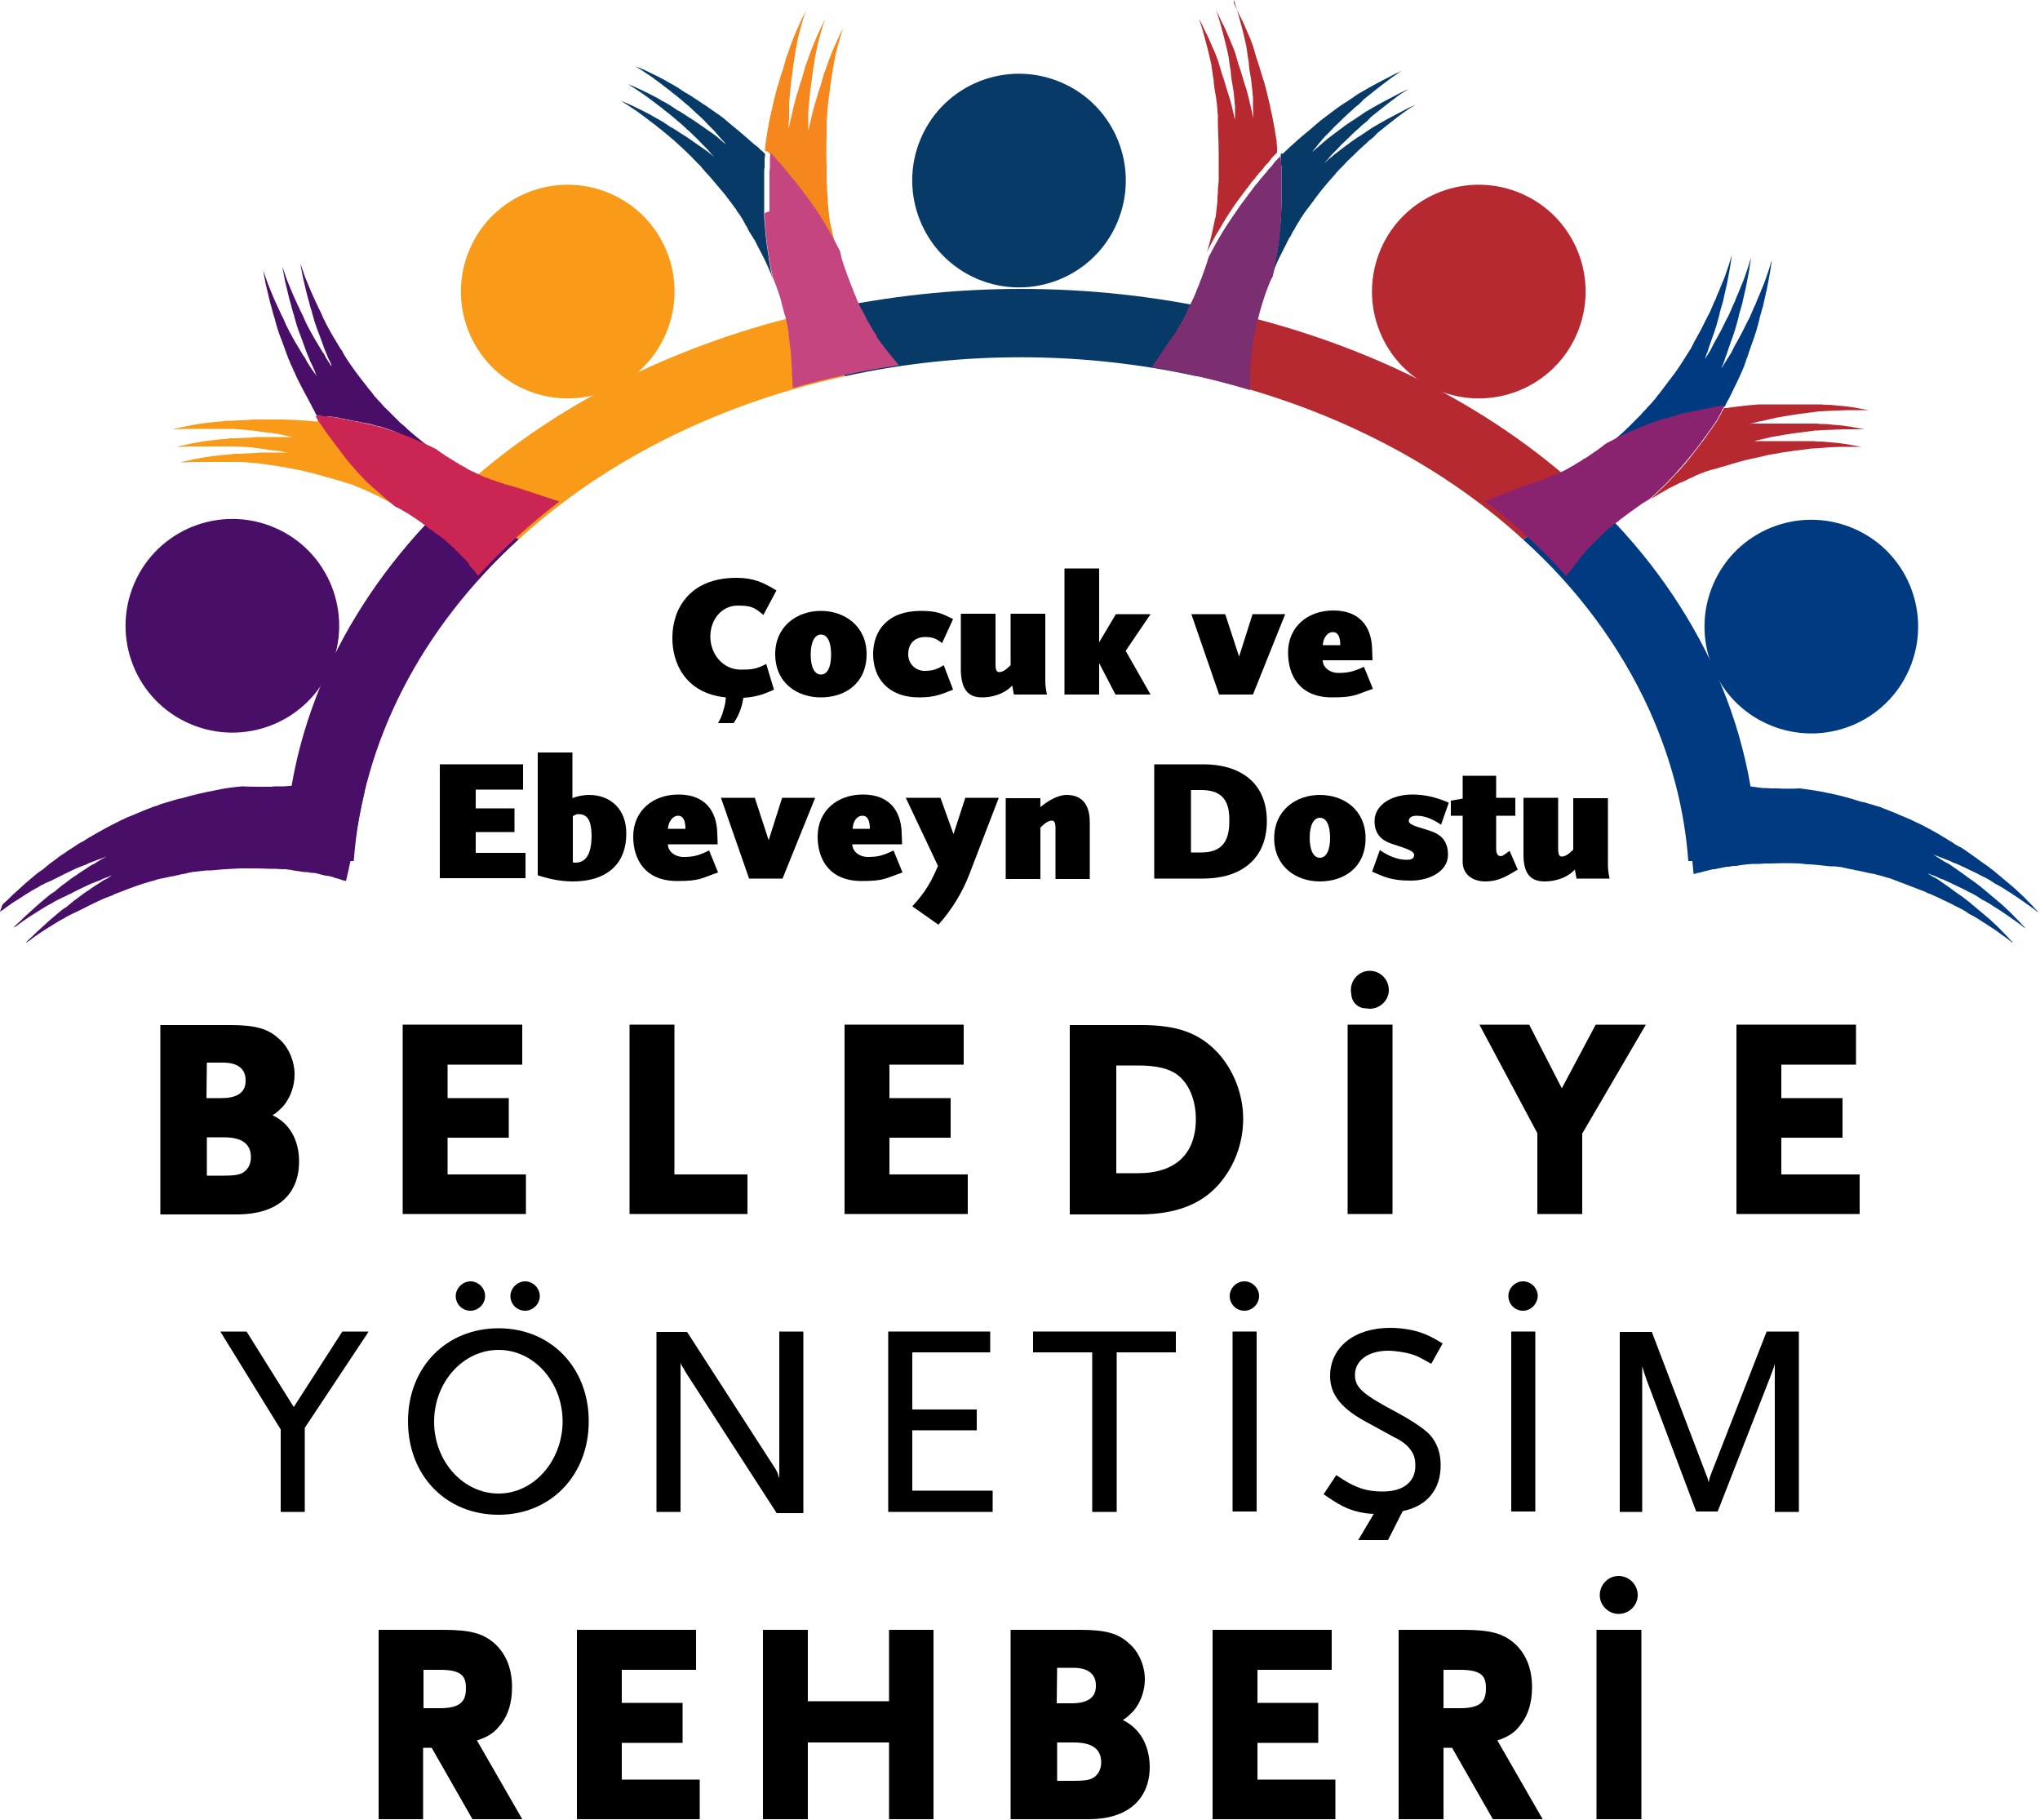 <?xml version="1.0" encoding="utf-8"?>
<!-- Generator: Adobe Illustrator 27.0.0, SVG Export Plug-In . SVG Version: 6.00 Build 0)  -->
<svg version="1.1" id="Layer_1" xmlns="http://www.w3.org/2000/svg" xmlns:xlink="http://www.w3.org/1999/xlink" x="0px" y="0px"
	 viewBox="0 0 500 446" style="enable-background:new 0 0 500 446;" xml:space="preserve">
<style type="text/css">
	.st0{fill:#F5871C;}
	.st1{fill:#073A67;}
	.st2{fill:#B72931;}
	.st3{fill:#003B81;}
	.st4{fill:#F99B19;}
	.st5{fill:#490E67;}
	.st6{fill:#CB2653;}
	.st7{fill:#C54581;}
	.st8{fill:#7B2E70;}
	.st9{fill:#8A2270;}
</style>
<g>
	<g>
		<path class="st0" d="M188.4,37.4c0.2,0.2,0.5,0.5,0.7,0.7l0.3,0.4l0.3,0.4c0.2,0.2,0.5,0.5,0.7,0.7c0.2,0.2,0.5,0.5,0.7,0.8
			l0.3,0.4c0.1,0.1,0.2,0.2,0.3,0.4c0.2,0.2,0.4,0.5,0.7,0.8l0.3,0.4c0.1,0.1,0.2,0.2,0.3,0.4c0.2,0.2,0.4,0.5,0.7,0.8
			c0.2,0.2,0.4,0.5,0.7,0.8c0.2,0.2,0.4,0.5,0.6,0.8c0.2,0.3,0.4,0.5,0.6,0.8c0.1,0.1,0.2,0.3,0.3,0.4c0.1,0.1,0.2,0.3,0.3,0.4
			c1.7,2.2,3.3,4.5,4.7,6.8s2.7,4.6,3.8,6.8c0.1,0.3,0.2,0.5,0.4,0.8c-0.5-1.7-0.9-3.3-1.3-5.1c0-0.1,0-0.3-0.1-0.4
			c0-0.1,0-0.3-0.1-0.4c0-0.3-0.1-0.6-0.2-0.9c0-0.3-0.1-0.6-0.1-0.9c0-0.3-0.1-0.6-0.1-0.9c0-0.3-0.1-0.6-0.1-0.9
			c0-0.1,0-0.3-0.1-0.5l0-0.5c0-0.3-0.1-0.6-0.1-1c0-0.1,0-0.3,0-0.5l0-0.5c0-0.3-0.1-0.6-0.1-1c0-0.3,0-0.6-0.1-1l0-0.5l0-0.5
			c0-0.3,0-0.6-0.1-1c0-0.1,0-0.3,0-0.5c0-0.1,0-0.3,0-0.5c0-0.1,0-0.3,0-0.5c0-0.1,0-0.3,0-0.5c0-0.3,0-0.6,0-1c0-0.1,0-0.3,0-0.5
			s0-0.3,0-0.5c-0.1-2.6-0.1-5.2,0-7.6c0-0.3,0-0.6,0-0.9c0-0.3,0-0.6,0-0.9c0-0.1,0-0.3,0-0.4c0-0.1,0-0.3,0-0.4c0-0.3,0-0.6,0-0.9
			c0.1-1.2,0.2-2.4,0.3-3.5c0.1-1.1,0.2-2.2,0.4-3.3c0.1-0.5,0.1-1,0.2-1.6c0-0.2,0.1-0.5,0.1-0.7c0-0.2,0.1-0.5,0.1-0.7
			c0-0.2,0.1-0.5,0.1-0.7c0-0.2,0.1-0.5,0.1-0.7c0.1-0.5,0.2-0.9,0.2-1.4c0.2-0.9,0.3-1.7,0.5-2.6c0.3-1.6,0.7-3,1-4.1
			c0.3-1.1,0.6-2,0.8-2.6c0.1-0.3,0.1-0.5,0.2-0.7c0-0.1,0.1-0.2,0.1-0.2s0,0-0.1,0.2c-0.1,0.1-0.2,0.3-0.3,0.6
			c-0.3,0.5-0.7,1.4-1.2,2.5s-1.1,2.4-1.7,4c-0.3,0.8-0.6,1.6-0.9,2.5c-0.1,0.4-0.3,0.9-0.5,1.3c-0.1,0.2-0.1,0.4-0.2,0.7
			c-0.1,0.2-0.1,0.5-0.2,0.7s-0.1,0.5-0.2,0.7c-0.1,0.2-0.1,0.5-0.2,0.7c-0.1,0.5-0.3,1-0.5,1.5c-0.3,1-0.6,2.2-1,3.3
			c-0.3,1.1-0.6,2.3-0.9,3.5c0,0.3-0.1,0.6-0.2,0.9c0,0.1,0,0.3-0.1,0.4c0,0.1,0,0.3-0.1,0.4c0,0.3-0.1,0.6-0.2,0.9
			c0,0.1,0,0.2-0.1,0.4c0-0.3,0-0.6,0-0.9c0-0.3,0-0.6,0-0.9c0-0.3,0-0.6,0-0.9c0-0.1,0-0.3,0-0.4c0-0.1,0-0.3,0-0.4
			c0-0.3,0-0.6,0-0.9c0.1-1.2,0.2-2.4,0.3-3.5c0.1-1.1,0.2-2.2,0.4-3.3c0.1-0.5,0.1-1,0.2-1.6c0-0.2,0.1-0.5,0.1-0.7
			c0-0.2,0.1-0.5,0.1-0.7c0-0.2,0.1-0.5,0.1-0.7c0-0.2,0.1-0.5,0.1-0.7c0.1-0.5,0.2-0.9,0.2-1.4c0.2-0.9,0.3-1.7,0.5-2.6
			c0.3-1.6,0.7-3,1-4.1c0.3-1.1,0.6-2,0.8-2.6c0.1-0.3,0.2-0.5,0.2-0.7c0-0.1,0.1-0.2,0.1-0.2s0,0-0.1,0.2c-0.1,0.1-0.2,0.3-0.3,0.6
			c-0.3,0.5-0.7,1.4-1.2,2.5s-1.1,2.4-1.7,4c-0.3,0.8-0.6,1.6-0.9,2.5c-0.1,0.4-0.3,0.9-0.5,1.3c-0.1,0.2-0.1,0.4-0.2,0.7
			c-0.1,0.2-0.1,0.5-0.2,0.7s-0.1,0.5-0.2,0.7c-0.1,0.2-0.1,0.5-0.2,0.7c-0.1,0.5-0.3,1-0.5,1.5c-0.3,1-0.6,2.2-1,3.3
			c-0.3,1.1-0.6,2.3-0.9,3.5c0,0.3-0.1,0.6-0.2,0.9c0,0.1,0,0.3-0.1,0.4c0,0.1,0,0.3-0.1,0.4c0,0.3-0.1,0.6-0.2,0.9
			c0,0.3-0.1,0.6-0.2,0.9c-0.1,0.4-0.1,0.8-0.2,1.3c0-0.9,0-1.9,0.1-2.8c0-0.3,0-0.6,0-0.9s0-0.6,0-0.9c0-0.1,0-0.3,0-0.4
			c0-0.1,0-0.3,0-0.4c0-0.3,0-0.6,0-0.9c0.1-1.2,0.2-2.4,0.3-3.5c0.1-1.1,0.2-2.2,0.4-3.3c0.1-0.5,0.1-1,0.2-1.6
			c0-0.2,0.1-0.5,0.1-0.7c0-0.2,0.1-0.5,0.1-0.7c0-0.2,0.1-0.5,0.1-0.7c0-0.2,0.1-0.5,0.1-0.7c0.1-0.5,0.2-0.9,0.2-1.4
			c0.2-0.9,0.3-1.7,0.5-2.6c0.3-1.6,0.7-3,1-4.1c0.3-1.1,0.6-2,0.8-2.6c0.1-0.3,0.2-0.5,0.2-0.7c0-0.1,0.1-0.2,0.1-0.2s0,0-0.1,0.2
			c-0.1,0.1-0.2,0.3-0.3,0.6c-0.3,0.5-0.7,1.4-1.2,2.5s-1.1,2.4-1.7,4c-0.3,0.8-0.6,1.6-0.9,2.5c-0.1,0.4-0.3,0.9-0.5,1.3
			c-0.1,0.2-0.1,0.4-0.2,0.7s-0.1,0.5-0.2,0.7c-0.1,0.2-0.1,0.5-0.2,0.7s-0.1,0.5-0.2,0.7c-0.1,0.5-0.3,1-0.5,1.5
			c-0.3,1-0.6,2.2-1,3.3c-0.3,1.1-0.6,2.3-0.9,3.5c0,0.3-0.1,0.6-0.2,0.9c0,0.1,0,0.3-0.1,0.4c0,0.1,0,0.3-0.1,0.4
			c0,0.3-0.1,0.6-0.2,0.9c0,0.3-0.1,0.6-0.2,0.9c-0.5,2.5-1,5.2-1.3,7.9c0,0.1,0,0.3,0,0.5c0,0,0,0,0,0.1c0,0,0,0,0.1,0.1
			C188.2,37.2,188.3,37.2,188.4,37.4"/>
		<path class="st1" d="M187.3,53.1c0-0.2,0-0.3,0-0.5s0-0.3,0-0.5c0-0.3,0-0.7,0-1c0-0.3,0-0.7,0-1c0-0.3,0-0.7,0-1c0-0.3,0-0.7,0-1
			c0-0.2,0-0.3,0-0.5v-0.5c0-0.3,0-0.7,0-1c0-0.2,0-0.3,0-0.5v-0.5c0-0.3,0-0.7,0-1c0-0.3,0-0.7,0-1l0-0.5l0-0.5c0-0.3,0-0.7,0.1-1
			c0-0.2,0-0.3,0-0.5s0-0.3,0-0.5s0-0.3,0-0.5c0-0.1,0-0.3,0-0.5c0-0.3,0.1-0.7,0.1-1c0-0.1,0-0.3,0-0.4c-0.1-0.1-0.2-0.2-0.3-0.3
			c-0.1-0.1-0.2-0.2-0.3-0.3c-0.1-0.1-0.2-0.2-0.4-0.3c-0.2-0.2-0.5-0.5-0.7-0.7c-0.1-0.1-0.2-0.2-0.4-0.3c-0.1-0.1-0.2-0.2-0.4-0.3
			c-2-1.8-4.1-3.6-6.1-5.2c-0.2-0.2-0.5-0.4-0.7-0.6c-0.2-0.2-0.5-0.4-0.7-0.6c-0.1-0.1-0.2-0.2-0.4-0.3c-0.1-0.1-0.2-0.2-0.4-0.3
			c-0.2-0.2-0.5-0.4-0.7-0.5c-1-0.7-2-1.4-3-2.1c-1-0.6-1.9-1.3-2.9-1.9c-0.4-0.3-0.9-0.6-1.4-0.9c-0.2-0.1-0.4-0.3-0.7-0.4
			c-0.2-0.1-0.4-0.2-0.6-0.4c-0.2-0.1-0.4-0.2-0.6-0.4c-0.2-0.1-0.4-0.2-0.6-0.4c-0.4-0.2-0.8-0.5-1.2-0.7c-0.8-0.4-1.6-0.9-2.3-1.3
			c-1.5-0.8-2.8-1.4-3.8-1.9c-1.1-0.5-1.9-0.9-2.5-1.1c-0.3-0.1-0.5-0.2-0.7-0.3c-0.1,0-0.2-0.1-0.2-0.1s0,0,0.2,0.1
			c0.1,0.1,0.3,0.2,0.6,0.4c0.5,0.3,1.3,0.8,2.3,1.5c1,0.6,2.1,1.5,3.5,2.5c0.6,0.5,1.3,1,2.1,1.6c0.3,0.3,0.7,0.6,1.1,0.9
			c0.2,0.1,0.4,0.3,0.5,0.4c0.2,0.1,0.4,0.3,0.6,0.5c0.2,0.1,0.4,0.3,0.6,0.5c0.2,0.1,0.4,0.3,0.6,0.5c0.4,0.3,0.8,0.7,1.2,1
			c0.8,0.7,1.6,1.5,2.5,2.3s1.7,1.6,2.5,2.5c0.2,0.2,0.4,0.4,0.6,0.6c0.1,0.1,0.2,0.2,0.3,0.3c0.1,0.1,0.2,0.2,0.3,0.3
			c0.2,0.2,0.4,0.4,0.6,0.7c0.2,0.2,0.4,0.4,0.6,0.7c0.6,0.7,1.3,1.4,1.9,2.1c-0.3-0.3-0.7-0.5-1-0.8c-0.2-0.2-0.5-0.4-0.7-0.6
			c-0.2-0.2-0.5-0.4-0.7-0.6c-0.1-0.1-0.2-0.2-0.4-0.3c-0.1-0.1-0.2-0.2-0.4-0.3c-0.2-0.2-0.5-0.4-0.7-0.5c-1-0.7-2-1.4-3-2.1
			c-1-0.7-1.9-1.3-2.9-1.9c-0.4-0.3-0.9-0.6-1.4-0.9c-0.2-0.1-0.4-0.3-0.7-0.4c-0.2-0.1-0.4-0.2-0.6-0.4c-0.2-0.1-0.4-0.2-0.6-0.4
			c-0.2-0.1-0.4-0.2-0.6-0.4c-0.4-0.2-0.8-0.5-1.2-0.7c-0.8-0.4-1.6-0.9-2.3-1.3c-1.5-0.8-2.8-1.4-3.8-1.9c-1.1-0.5-1.9-0.9-2.5-1.1
			c-0.3-0.1-0.5-0.2-0.7-0.3c-0.1,0-0.2-0.1-0.2-0.1s0,0,0.2,0.1c0.1,0.1,0.3,0.2,0.6,0.4c0.5,0.3,1.3,0.8,2.3,1.5
			c1,0.6,2.1,1.5,3.5,2.5c0.6,0.5,1.3,1,2.1,1.6c0.3,0.3,0.7,0.6,1.1,0.9c0.2,0.1,0.4,0.3,0.5,0.4c0.2,0.1,0.4,0.3,0.6,0.5
			c0.2,0.1,0.4,0.3,0.6,0.5c0.2,0.1,0.4,0.3,0.6,0.5c0.4,0.3,0.8,0.7,1.2,1c0.8,0.7,1.6,1.5,2.5,2.3c0.8,0.8,1.7,1.6,2.5,2.5
			c0.2,0.2,0.4,0.4,0.6,0.6c0.1,0.1,0.2,0.2,0.3,0.3c0.1,0.1,0.2,0.2,0.3,0.3c0.2,0.2,0.4,0.4,0.6,0.7c0.2,0.2,0.4,0.4,0.6,0.7
			c0.2,0.2,0.4,0.4,0.6,0.6c-0.1-0.1-0.2-0.1-0.3-0.2c-0.2-0.2-0.5-0.4-0.7-0.6c-0.1-0.1-0.2-0.2-0.4-0.3c-0.1-0.1-0.2-0.2-0.4-0.3
			c-0.2-0.2-0.5-0.4-0.7-0.5c-1-0.7-2-1.4-3-2.1c-1-0.7-1.9-1.3-2.9-1.9c-0.4-0.3-0.9-0.6-1.4-0.9c-0.2-0.1-0.4-0.3-0.7-0.4
			c-0.2-0.1-0.4-0.2-0.6-0.4c-0.2-0.1-0.4-0.2-0.6-0.4c-0.2-0.1-0.4-0.2-0.6-0.4c-0.4-0.2-0.8-0.5-1.2-0.7c-0.8-0.4-1.6-0.9-2.3-1.3
			c-1.5-0.8-2.8-1.4-3.8-1.9c-1.1-0.5-1.9-0.9-2.5-1.1c-0.3-0.1-0.5-0.2-0.7-0.3c-0.1,0-0.2-0.1-0.2-0.1s0,0,0.2,0.1
			c0.1,0.1,0.3,0.2,0.6,0.4c0.5,0.3,1.3,0.8,2.3,1.5c1,0.6,2.1,1.5,3.5,2.5c0.6,0.5,1.3,1,2.1,1.6c0.3,0.3,0.7,0.6,1.1,0.9
			c0.2,0.1,0.4,0.3,0.5,0.4c0.2,0.1,0.4,0.3,0.6,0.5c0.2,0.1,0.4,0.3,0.6,0.5c0.2,0.1,0.4,0.3,0.6,0.5c0.4,0.3,0.8,0.7,1.2,1
			c0.8,0.7,1.6,1.5,2.5,2.3c0.8,0.8,1.7,1.6,2.5,2.5c0.2,0.2,0.4,0.4,0.6,0.6c0.1,0.1,0.2,0.2,0.3,0.3c0.1,0.1,0.2,0.2,0.3,0.3
			c0.2,0.2,0.4,0.4,0.6,0.7s0.4,0.4,0.6,0.7c1.7,1.8,3.3,3.8,5,5.8c0.1,0.1,0.2,0.2,0.3,0.4s0.2,0.2,0.3,0.4
			c0.2,0.2,0.4,0.5,0.6,0.8c0.1,0.1,0.2,0.2,0.3,0.4c0.1,0.1,0.2,0.2,0.3,0.4c0.1,0.1,0.2,0.2,0.3,0.4s0.2,0.2,0.3,0.4
			c0.2,0.2,0.4,0.5,0.5,0.8l0.3,0.4l0.3,0.4c0.2,0.2,0.3,0.5,0.5,0.8c0.2,0.2,0.3,0.5,0.5,0.8l0.2,0.4c0.1,0.1,0.2,0.2,0.2,0.4
			c0.2,0.3,0.3,0.5,0.5,0.8l0.2,0.4c0.1,0.1,0.1,0.3,0.2,0.4c0.1,0.3,0.3,0.5,0.5,0.8c0.1,0.3,0.3,0.5,0.5,0.8
			c0.1,0.3,0.3,0.5,0.5,0.8c0.1,0.3,0.3,0.5,0.4,0.8c0.1,0.1,0.1,0.3,0.2,0.4c0.1,0.1,0.1,0.3,0.2,0.4c1.2,2.2,2.3,4.5,3.2,6.7
			c0.1,0.4,0.3,0.8,0.4,1.2c-0.5-2.1-0.9-4.4-1.2-6.7C187.7,58.6,187.5,55.9,187.3,53.1"/>
		<path class="st1" d="M239.4,68.3c13.3,5.7,28.7-0.4,34.4-13.7s-0.4-28.7-13.7-34.4s-28.7,0.4-34.4,13.7S226.2,62.6,239.4,68.3"/>
		<path class="st1" d="M313.9,37.9c0,0.3,0,0.7,0.1,1l0,0.5l0,0.5c0,0.3,0,0.7,0.1,1c0,0.3,0,0.7,0,1l0,0.5c0,0.2,0,0.3,0,0.5
			c0,0.3,0,0.7,0,1v0.5c0,0.2,0,0.3,0,0.5c0,0.3,0,0.7,0,1c0,0.3,0,0.7,0,1c0,0.3,0,0.7,0,1s0,0.7,0,1c0,0.2,0,0.3,0,0.5
			s0,0.3,0,0.5c-0.1,2.8-0.3,5.5-0.6,8.2c-0.3,2.7-0.7,5.3-1.3,7.7c0,0.3-0.1,0.6-0.2,0.9c0.7-1.6,1.3-3.2,2.2-4.8
			c0-0.1,0.1-0.3,0.2-0.4s0.1-0.3,0.2-0.4c0.1-0.3,0.3-0.5,0.4-0.8c0.1-0.3,0.3-0.5,0.4-0.8c0.1-0.3,0.3-0.5,0.4-0.8
			c0.1-0.3,0.3-0.5,0.5-0.8c0.1-0.1,0.1-0.3,0.2-0.4l0.2-0.4c0.1-0.3,0.3-0.5,0.5-0.8c0.1-0.1,0.1-0.3,0.2-0.4l0.2-0.4
			c0.2-0.3,0.3-0.5,0.5-0.8c0.2-0.3,0.3-0.5,0.5-0.8l0.2-0.4l0.3-0.4c0.2-0.2,0.3-0.5,0.5-0.8c0.1-0.1,0.2-0.2,0.3-0.4
			c0.1-0.1,0.2-0.2,0.3-0.4s0.2-0.2,0.3-0.4c0.1-0.1,0.2-0.2,0.3-0.4c0.2-0.2,0.4-0.5,0.6-0.8c0.1-0.1,0.2-0.2,0.3-0.4
			c0.1-0.1,0.2-0.2,0.3-0.4c1.5-2.1,3.2-4.1,4.8-5.9c0.2-0.2,0.4-0.4,0.6-0.7s0.4-0.4,0.6-0.7c0.1-0.1,0.2-0.2,0.3-0.3
			s0.2-0.2,0.3-0.3c0.2-0.2,0.4-0.4,0.6-0.6c0.8-0.9,1.6-1.7,2.5-2.5c0.8-0.8,1.6-1.6,2.4-2.3c0.4-0.3,0.8-0.7,1.2-1.1
			c0.2-0.2,0.4-0.3,0.6-0.5c0.2-0.1,0.4-0.3,0.6-0.5c0.2-0.1,0.4-0.3,0.5-0.5c0.2-0.1,0.3-0.3,0.5-0.5c0.3-0.3,0.7-0.6,1.1-0.9
			c0.7-0.6,1.4-1.1,2-1.6c1.3-1,2.4-1.9,3.4-2.6s1.7-1.2,2.3-1.5c0.2-0.2,0.4-0.3,0.6-0.4c0.1-0.1,0.2-0.1,0.2-0.1s-0.1,0-0.2,0.1
			c-0.1,0-0.4,0.1-0.6,0.3c-0.6,0.2-1.4,0.6-2.5,1.2c-1,0.5-2.3,1.2-3.8,2c-0.7,0.4-1.5,0.8-2.3,1.3c-0.4,0.2-0.8,0.5-1.2,0.7
			c-0.2,0.1-0.4,0.2-0.6,0.4c-0.2,0.1-0.4,0.2-0.6,0.4c-0.2,0.1-0.4,0.3-0.6,0.4c-0.2,0.1-0.4,0.3-0.6,0.4c-0.4,0.3-0.9,0.6-1.4,0.9
			c-0.9,0.6-1.9,1.3-2.8,2s-1.9,1.4-2.9,2.2c-0.2,0.2-0.5,0.4-0.7,0.6c-0.1,0.1-0.2,0.2-0.4,0.3c-0.1,0.1-0.2,0.2-0.3,0.3
			c-0.2,0.2-0.5,0.4-0.7,0.6c-0.1,0.1-0.2,0.2-0.3,0.2c0.2-0.2,0.4-0.4,0.6-0.6c0.2-0.2,0.4-0.4,0.6-0.7s0.4-0.4,0.6-0.7
			c0.1-0.1,0.2-0.2,0.3-0.3c0.1-0.1,0.2-0.2,0.3-0.3c0.2-0.2,0.4-0.4,0.6-0.6c0.8-0.9,1.6-1.7,2.5-2.5c0.8-0.8,1.6-1.6,2.4-2.3
			c0.4-0.3,0.8-0.7,1.2-1.1c0.2-0.2,0.4-0.3,0.6-0.5c0.2-0.1,0.4-0.3,0.6-0.5c0.2-0.1,0.4-0.3,0.5-0.5c0.2-0.1,0.3-0.3,0.5-0.5
			c0.3-0.3,0.7-0.6,1.1-0.9c0.7-0.6,1.4-1.1,2-1.6c1.3-1,2.4-1.9,3.4-2.6c0.9-0.7,1.7-1.2,2.3-1.5c0.2-0.2,0.4-0.3,0.6-0.4
			c0.1-0.1,0.2-0.1,0.2-0.1s-0.1,0-0.2,0.1s-0.4,0.1-0.6,0.3c-0.6,0.2-1.4,0.6-2.5,1.2c-1,0.5-2.3,1.2-3.8,2
			c-0.7,0.4-1.5,0.8-2.3,1.3c-0.4,0.2-0.8,0.5-1.2,0.7c-0.2,0.1-0.4,0.2-0.6,0.4c-0.2,0.1-0.4,0.2-0.6,0.4c-0.2,0.1-0.4,0.3-0.6,0.4
			c-0.2,0.1-0.4,0.3-0.6,0.4c-0.4,0.3-0.9,0.6-1.4,0.9c-0.9,0.6-1.9,1.3-2.8,2c-0.9,0.7-1.9,1.4-2.9,2.2c-0.2,0.2-0.5,0.4-0.7,0.6
			c-0.1,0.1-0.2,0.2-0.4,0.3c-0.1,0.1-0.2,0.2-0.3,0.3c-0.2,0.2-0.5,0.4-0.7,0.6c-0.2,0.2-0.5,0.4-0.7,0.6c-0.3,0.3-0.6,0.5-1,0.8
			c0.6-0.7,1.2-1.4,1.8-2.2c0.2-0.2,0.4-0.4,0.6-0.7s0.4-0.4,0.6-0.7c0.1-0.1,0.2-0.2,0.3-0.3c0.1-0.1,0.2-0.2,0.3-0.3
			c0.2-0.2,0.4-0.4,0.6-0.6c0.8-0.9,1.6-1.7,2.5-2.5c0.8-0.8,1.6-1.6,2.4-2.3c0.4-0.3,0.8-0.7,1.2-1.1c0.2-0.2,0.4-0.3,0.6-0.5
			c0.2-0.1,0.4-0.3,0.6-0.5s0.4-0.3,0.5-0.5c0.2-0.1,0.3-0.3,0.5-0.5c0.3-0.3,0.7-0.6,1.1-0.9c0.7-0.6,1.4-1.1,2-1.6
			c1.3-1,2.4-1.9,3.4-2.6c0.9-0.7,1.7-1.2,2.3-1.6c0.2-0.2,0.4-0.3,0.6-0.4s0.2-0.1,0.2-0.1s-0.1,0-0.2,0.1c-0.1,0-0.4,0.1-0.6,0.3
			c-0.6,0.2-1.4,0.6-2.5,1.2c-1,0.5-2.3,1.2-3.8,2c-0.7,0.4-1.5,0.8-2.3,1.3c-0.4,0.2-0.8,0.5-1.2,0.7c-0.2,0.1-0.4,0.2-0.6,0.4
			c-0.2,0.1-0.4,0.2-0.6,0.4c-0.2,0.1-0.4,0.3-0.6,0.4c-0.2,0.1-0.4,0.3-0.6,0.4c-0.4,0.3-0.9,0.6-1.4,0.9c-0.9,0.6-1.9,1.3-2.8,2
			s-1.9,1.4-2.9,2.2c-0.2,0.2-0.5,0.4-0.7,0.6c-0.1,0.1-0.2,0.2-0.4,0.3c-0.1,0.1-0.2,0.2-0.3,0.3c-0.2,0.2-0.5,0.4-0.7,0.6
			c-0.2,0.2-0.5,0.4-0.7,0.6c-2,1.6-4,3.4-6,5.3c-0.1,0.1-0.2,0.2-0.3,0.3l0,0c0,0,0,0.1,0,0.1C313.9,37.5,313.9,37.7,313.9,37.9"/>
		<path class="st2" d="M303.2,49.4c0.1-0.1,0.2-0.3,0.3-0.4c0.1-0.1,0.2-0.3,0.3-0.4c0.2-0.3,0.4-0.5,0.6-0.8
			c0.2-0.3,0.4-0.5,0.6-0.8c0.2-0.3,0.4-0.5,0.6-0.8c0.2-0.2,0.4-0.5,0.6-0.8c0.1-0.1,0.2-0.3,0.3-0.4l0.3-0.4
			c0.2-0.2,0.4-0.5,0.7-0.8c0.1-0.1,0.2-0.2,0.3-0.4l0.3-0.4c0.2-0.2,0.4-0.5,0.7-0.8c0.2-0.2,0.5-0.5,0.7-0.8l0.3-0.4l0.3-0.4
			c0.2-0.2,0.5-0.5,0.7-0.7c0.1-0.1,0.2-0.2,0.3-0.4c0.1-0.1,0.2-0.2,0.3-0.4c0.1-0.1,0.2-0.2,0.3-0.4c0.1-0.1,0.2-0.2,0.3-0.3
			c0.2-0.2,0.5-0.5,0.7-0.7c0.1-0.1,0.2-0.2,0.3-0.3c0-0.1,0-0.2,0-0.4s0-0.3,0-0.5c0-0.1,0-0.3,0-0.5c0-0.3-0.1-0.7-0.1-1
			c0-0.1,0-0.3,0-0.5c0-0.1,0-0.3-0.1-0.5c-0.4-2.7-0.9-5.3-1.5-7.9c0-0.3-0.1-0.6-0.2-0.9c-0.1-0.3-0.1-0.6-0.2-0.9
			c0-0.1-0.1-0.3-0.1-0.4c0-0.1-0.1-0.3-0.1-0.4c-0.1-0.3-0.1-0.6-0.2-0.9c-0.3-1.2-0.6-2.4-1-3.5c-0.3-1.1-0.7-2.2-1-3.3
			c-0.2-0.5-0.3-1-0.5-1.5c-0.1-0.2-0.2-0.5-0.2-0.7c-0.1-0.2-0.2-0.5-0.2-0.7c-0.1-0.2-0.2-0.5-0.2-0.7c-0.1-0.2-0.2-0.4-0.2-0.7
			c-0.2-0.4-0.3-0.9-0.5-1.3c-0.3-0.9-0.7-1.7-1-2.4c-0.6-1.5-1.2-2.8-1.8-3.9c-0.5-1.1-0.9-1.9-1.2-2.5c-0.1-0.3-0.2-0.5-0.3-0.6
			C302.4,0,302.4,0,302.4,0s0,0.1,0.1,0.2c0,0.1,0.1,0.4,0.2,0.7c0.2,0.6,0.5,1.5,0.8,2.6s0.7,2.5,1.1,4.1c0.2,0.8,0.4,1.6,0.6,2.5
			c0.1,0.4,0.2,0.9,0.3,1.4c0,0.2,0.1,0.5,0.1,0.7c0,0.2,0.1,0.5,0.1,0.7c0,0.2,0.1,0.5,0.1,0.7s0.1,0.5,0.1,0.7
			c0.1,0.5,0.2,1,0.2,1.6c0.1,1.1,0.3,2.2,0.5,3.3c0.1,1.1,0.3,2.3,0.4,3.5c0,0.3,0,0.6,0.1,0.9c0,0.1,0,0.3,0,0.4
			c0,0.1,0,0.3,0,0.4c0,0.3,0,0.6,0,0.9c0,0.3,0,0.6,0,0.9c0,0.9,0.1,1.9,0.1,2.8c-0.1-0.4-0.2-0.8-0.3-1.3c0-0.3-0.1-0.6-0.2-0.9
			c-0.1-0.3-0.1-0.6-0.2-0.9c0-0.1-0.1-0.3-0.1-0.4c0-0.1-0.1-0.3-0.1-0.4c-0.1-0.3-0.1-0.6-0.2-0.9c-0.3-1.2-0.6-2.4-1-3.5
			c-0.3-1.1-0.7-2.2-1-3.3c-0.2-0.5-0.3-1-0.5-1.5c-0.1-0.2-0.2-0.5-0.2-0.7c-0.1-0.2-0.2-0.5-0.2-0.7c-0.1-0.2-0.2-0.5-0.2-0.7
			c-0.1-0.2-0.2-0.4-0.2-0.7c-0.2-0.4-0.3-0.9-0.5-1.3c-0.3-0.8-0.7-1.7-1-2.4c-0.6-1.5-1.2-2.8-1.8-3.9c-0.5-1.1-0.9-1.9-1.2-2.5
			c-0.1-0.3-0.2-0.5-0.3-0.6C298,2.3,298,2.3,298,2.3s0,0.1,0.1,0.2c0,0.1,0.1,0.4,0.2,0.7c0.2,0.6,0.5,1.5,0.8,2.6
			c0.3,1.1,0.7,2.5,1.1,4.1c0.2,0.8,0.4,1.6,0.6,2.5c0.1,0.4,0.2,0.9,0.3,1.4c0,0.2,0.1,0.5,0.1,0.7c0,0.2,0.1,0.5,0.1,0.7
			c0,0.2,0.1,0.5,0.1,0.7c0,0.2,0.1,0.5,0.1,0.7c0.1,0.5,0.2,1,0.2,1.6c0.1,1.1,0.3,2.2,0.5,3.3s0.3,2.3,0.4,3.5
			c0,0.3,0,0.6,0.1,0.9c0,0.1,0,0.3,0,0.4s0,0.3,0,0.4c0,0.3,0,0.6,0,0.9c0,0.3,0,0.6,0,0.9c0,0.3,0,0.6,0,0.9c0-0.1,0-0.2-0.1-0.4
			c-0.1-0.3-0.1-0.6-0.2-0.9c0-0.1-0.1-0.3-0.1-0.4c0-0.1-0.1-0.3-0.1-0.4c-0.1-0.3-0.1-0.6-0.2-0.9c-0.3-1.2-0.6-2.4-1-3.5
			c-0.3-1.1-0.7-2.2-1-3.3c-0.2-0.5-0.3-1-0.5-1.5c-0.1-0.2-0.2-0.5-0.2-0.7c-0.1-0.2-0.2-0.5-0.2-0.7c-0.1-0.2-0.2-0.5-0.2-0.7
			c-0.1-0.2-0.2-0.4-0.2-0.7c-0.2-0.4-0.3-0.9-0.5-1.3c-0.3-0.9-0.7-1.7-1-2.4c-0.6-1.5-1.2-2.8-1.8-3.9c-0.5-1.1-0.9-1.9-1.2-2.5
			c-0.1-0.3-0.2-0.5-0.3-0.6c-0.1-0.1-0.1-0.2-0.1-0.2s0,0.1,0.1,0.2s0.1,0.4,0.2,0.7c0.2,0.6,0.5,1.5,0.8,2.6
			c0.3,1.1,0.7,2.5,1.1,4.1c0.2,0.8,0.4,1.6,0.6,2.5c0.1,0.4,0.2,0.9,0.3,1.4c0,0.2,0.1,0.5,0.1,0.7c0,0.2,0.1,0.5,0.1,0.7
			c0,0.2,0.1,0.5,0.1,0.7c0,0.2,0.1,0.5,0.1,0.7c0.1,0.5,0.2,1,0.2,1.6c0.1,1.1,0.3,2.2,0.5,3.3s0.3,2.3,0.4,3.5
			c0,0.3,0,0.6,0.1,0.9c0,0.1,0,0.3,0,0.4s0,0.3,0,0.4c0,0.3,0,0.6,0,0.9c0,0.3,0,0.6,0,0.9c0.1,2.5,0.2,5.1,0.2,7.6
			c0,0.1,0,0.3,0,0.5s0,0.3,0,0.5c0,0.3,0,0.6,0,1c0,0.1,0,0.3,0,0.5s0,0.3,0,0.5s0,0.3,0,0.5c0,0.1,0,0.3,0,0.5c0,0.3,0,0.6,0,1
			l0,0.5l0,0.5c0,0.3,0,0.6-0.1,1c0,0.3,0,0.6-0.1,1l0,0.5c0,0.1,0,0.3,0,0.5c0,0.3-0.1,0.6-0.1,1l0,0.5c0,0.1,0,0.3,0,0.5
			c0,0.3-0.1,0.6-0.1,0.9c0,0.3-0.1,0.6-0.1,0.9c0,0.3-0.1,0.6-0.1,0.9c0,0.3-0.1,0.6-0.1,0.9c0,0.1,0,0.3-0.1,0.4
			c0,0.1,0,0.3-0.1,0.4c-0.5,2.5-1,4.9-1.7,7.2c-0.1,0.4-0.2,0.8-0.4,1.2c1-2,2-4,3.3-6C300.1,54,301.6,51.7,303.2,49.4"/>
		<path class="st2" d="M422.6,99.9c-0.1,0.3-0.3,0.6-0.5,0.9l-0.2,0.4l-0.2,0.4c-0.2,0.3-0.3,0.6-0.5,0.9c-0.2,0.3-0.3,0.6-0.5,0.9
			l-0.3,0.4c-0.1,0.1-0.2,0.3-0.3,0.4c-0.2,0.3-0.4,0.6-0.6,0.9l-0.3,0.4c-0.1,0.1-0.2,0.3-0.3,0.4c-0.2,0.3-0.4,0.6-0.6,0.9
			s-0.4,0.6-0.6,0.8c-0.2,0.3-0.4,0.6-0.6,0.8c-0.2,0.3-0.4,0.5-0.6,0.8c-0.1,0.1-0.2,0.3-0.3,0.4c-0.1,0.1-0.2,0.3-0.3,0.4
			c-1.7,2.2-3.4,4.4-5.3,6.3c-1.8,2-3.7,3.8-5.5,5.5c-0.2,0.2-0.4,0.4-0.7,0.6c1.5-0.9,3-1.8,4.6-2.7c0.1-0.1,0.3-0.1,0.4-0.2
			c0.1,0,0.3-0.1,0.4-0.2c0.3-0.1,0.6-0.3,0.8-0.4c0.3-0.1,0.6-0.3,0.8-0.4c0.3-0.1,0.6-0.3,0.9-0.4c0.3-0.1,0.6-0.2,0.9-0.4
			c0.1,0,0.3-0.1,0.4-0.2l0.4-0.2c0.3-0.1,0.6-0.2,0.9-0.4c0.1,0,0.3-0.1,0.4-0.2l0.4-0.2c0.3-0.1,0.6-0.2,0.9-0.4
			c0.3-0.1,0.6-0.2,0.9-0.3l0.4-0.2l0.4-0.1c0.3-0.1,0.6-0.2,0.9-0.3c0.1,0,0.3-0.1,0.4-0.1c0.1,0,0.3-0.1,0.4-0.1
			c0.1,0,0.3-0.1,0.4-0.1c0.1,0,0.3-0.1,0.4-0.1c0.3-0.1,0.6-0.2,0.9-0.3c0.1,0,0.3-0.1,0.4-0.1c0.1,0,0.3-0.1,0.4-0.1
			c2.5-0.8,5-1.5,7.3-2c0.3,0,0.6-0.1,0.9-0.2c0.3,0,0.6-0.1,0.9-0.2c0.1,0,0.3,0,0.4-0.1c0.1,0,0.3,0,0.4-0.1
			c0.3,0,0.6-0.1,0.9-0.2c1.2-0.2,2.3-0.4,3.5-0.6c1.1-0.2,2.2-0.3,3.3-0.5c0.5,0,1-0.1,1.6-0.2c0.2,0,0.5,0,0.8-0.1
			c0.2,0,0.5,0,0.7-0.1c0.2,0,0.5,0,0.7-0.1c0.2,0,0.5,0,0.7,0c0.5,0,0.9-0.1,1.4-0.1c0.9-0.1,1.8-0.1,2.6-0.2
			c1.6-0.1,3.1-0.1,4.3-0.1c1.2,0,2.1,0,2.7,0c0.3,0,0.5,0,0.7,0c0.1,0,0.2,0,0.2,0s-0.1,0-0.2,0c-0.1,0-0.4-0.1-0.7-0.1
			c-0.6-0.1-1.5-0.3-2.7-0.5c-1.2-0.2-2.6-0.4-4.3-0.5c-0.8-0.1-1.7-0.2-2.6-0.2c-0.4,0-0.9,0-1.4-0.1c-0.2,0-0.5,0-0.7,0
			c-0.2,0-0.5,0-0.7,0c-0.2,0-0.5,0-0.8,0c-0.2,0-0.5,0-0.8,0c-0.5,0-1.1,0-1.6,0c-1.1,0-2.3,0-3.4,0c-1.2,0-2.4,0-3.6,0
			c-0.3,0-0.6,0-0.9,0c-0.1,0-0.3,0-0.5,0c-0.1,0-0.3,0-0.5,0c-0.3,0-0.6,0-0.9,0c-0.1,0-0.3,0-0.4,0c0.3,0,0.6-0.1,0.8-0.2
			c0.3,0,0.6-0.1,0.9-0.2c0.3,0,0.6-0.1,0.9-0.2c0.1,0,0.3,0,0.4-0.1c0.1,0,0.3,0,0.4-0.1c0.3,0,0.6-0.1,0.9-0.2
			c1.2-0.2,2.3-0.4,3.5-0.6c1.1-0.2,2.2-0.3,3.3-0.5c0.5,0,1-0.1,1.6-0.2c0.2,0,0.5,0,0.8-0.1c0.2,0,0.5,0,0.7-0.1
			c0.2,0,0.5,0,0.7-0.1c0.2,0,0.5,0,0.7,0c0.5,0,0.9-0.1,1.4-0.1c0.9,0,1.8-0.1,2.6-0.1c1.6-0.1,3.1-0.1,4.3-0.1c1.2,0,2.1,0,2.7,0
			c0.3,0,0.5,0,0.7,0c0.1,0,0.2,0,0.2,0s-0.1,0-0.2,0c-0.1,0-0.4-0.1-0.7-0.1c-0.6-0.1-1.5-0.3-2.7-0.5s-2.6-0.4-4.3-0.5
			c-0.8-0.1-1.7-0.2-2.6-0.2c-0.4,0-0.9,0-1.4-0.1c-0.2,0-0.5,0-0.7,0c-0.2,0-0.5,0-0.7,0s-0.5,0-0.8,0c-0.2,0-0.5,0-0.8,0
			c-0.5,0-1.1,0-1.6,0c-1.1,0-2.3,0-3.4,0c-1.2,0-2.4,0-3.6,0c-0.3,0-0.6,0-0.9,0c-0.1,0-0.3,0-0.5,0c-0.1,0-0.3,0-0.5,0
			c-0.3,0-0.6,0-0.9,0c-0.3,0-0.6,0-0.9,0c-0.4,0-0.8,0-1.3,0.1c0.9-0.2,1.8-0.5,2.8-0.7c0.3,0,0.6-0.1,0.9-0.2
			c0.3,0,0.6-0.1,0.9-0.2c0.1,0,0.3,0,0.4-0.1c0.1,0,0.3,0,0.4-0.1c0.3,0,0.6-0.1,0.9-0.2c1.2-0.2,2.3-0.4,3.5-0.6
			c1.1-0.2,2.2-0.3,3.3-0.5c0.5,0,1-0.1,1.6-0.2c0.2,0,0.5,0,0.8-0.1c0.2,0,0.5,0,0.7-0.1c0.2,0,0.5,0,0.7-0.1c0.2,0,0.5,0,0.7,0
			c0.5,0,0.9-0.1,1.4-0.1c0.9,0,1.8-0.1,2.6-0.1c1.6-0.1,3.1-0.1,4.3-0.1c1.2,0,2.1,0,2.7,0c0.3,0,0.5,0,0.7,0c0.1,0,0.2,0,0.2,0
			s-0.1,0-0.2,0s-0.4-0.1-0.7-0.1c-0.6-0.1-1.5-0.3-2.7-0.5c-1.2-0.2-2.6-0.4-4.3-0.5c-0.8-0.1-1.7-0.2-2.6-0.2
			c-0.4,0-0.9,0-1.4-0.1c-0.2,0-0.5,0-0.7,0c-0.2,0-0.5,0-0.7,0c-0.2,0-0.5,0-0.8,0c-0.2,0-0.5,0-0.8,0c-0.5,0-1.1,0-1.6,0
			c-1.1,0-2.3,0-3.4,0c-1.2,0-2.4,0-3.6,0c-0.3,0-0.6,0-0.9,0c-0.1,0-0.3,0-0.5,0c-0.1,0-0.3,0-0.5,0c-0.3,0-0.6,0-0.9,0
			s-0.6,0-0.9,0c-2.6,0.2-5.3,0.5-8,0.9c-0.1,0-0.3,0-0.5,0c0,0,0,0-0.1,0c0,0,0,0,0,0.1C422.8,99.6,422.7,99.8,422.6,99.9"/>
		<path class="st3" d="M407.2,103.1c0.1,0,0.3-0.1,0.5-0.1c0.1,0,0.3-0.1,0.5-0.1c0.3-0.1,0.6-0.2,1-0.3c0.3-0.1,0.7-0.2,1-0.3
			c0.3-0.1,0.7-0.2,1-0.3c0.3-0.1,0.7-0.2,1-0.3c0.1,0,0.3-0.1,0.5-0.1l0.5-0.1c0.3-0.1,0.7-0.2,1-0.2c0.1,0,0.3-0.1,0.5-0.1
			l0.5-0.1c0.3-0.1,0.7-0.1,1-0.2c0.3-0.1,0.7-0.1,1-0.2l0.5-0.1l0.5-0.1c0.3,0,0.7-0.1,1-0.2c0.1,0,0.3,0,0.5-0.1
			c0.1,0,0.3,0,0.5-0.1c0.1,0,0.3,0,0.5-0.1c0.1,0,0.3,0,0.5-0.1c0.3,0,0.7-0.1,1-0.1c0.1,0,0.3,0,0.4,0c0-0.1,0.1-0.2,0.2-0.3
			c0.1-0.1,0.1-0.3,0.2-0.4c0.1-0.1,0.1-0.3,0.2-0.4c0.1-0.3,0.3-0.6,0.5-0.9c0.1-0.1,0.1-0.3,0.2-0.4c0.1-0.1,0.1-0.3,0.2-0.4
			c1.2-2.4,2.4-4.9,3.4-7.3c0.1-0.3,0.2-0.6,0.3-0.9c0.1-0.3,0.2-0.6,0.3-0.9c0-0.1,0.1-0.3,0.2-0.4c0-0.1,0.1-0.3,0.1-0.4
			c0.1-0.3,0.2-0.6,0.3-0.9c0.4-1.2,0.8-2.3,1.2-3.4c0.4-1.1,0.7-2.2,1-3.3c0.1-0.5,0.3-1,0.4-1.6c0-0.2,0.1-0.5,0.2-0.7
			c0-0.2,0.1-0.5,0.2-0.7c0-0.2,0.1-0.5,0.2-0.7c0-0.2,0.1-0.5,0.2-0.7c0.1-0.5,0.2-0.9,0.3-1.4c0.2-0.9,0.4-1.8,0.6-2.6
			c0.3-1.6,0.6-3,0.8-4.2c0.2-1.2,0.3-2.1,0.4-2.7c0-0.3,0-0.5,0.1-0.7c0-0.1,0-0.2,0-0.2s0,0.1,0,0.2s-0.1,0.4-0.2,0.7
			c-0.2,0.6-0.4,1.5-0.8,2.6s-0.8,2.5-1.5,4c-0.3,0.7-0.6,1.6-1,2.4c-0.2,0.4-0.3,0.8-0.5,1.3c-0.1,0.2-0.2,0.4-0.3,0.6
			c-0.1,0.2-0.2,0.4-0.3,0.7s-0.2,0.4-0.3,0.7c-0.1,0.2-0.2,0.4-0.3,0.7c-0.2,0.5-0.4,0.9-0.7,1.4c-0.5,1-1,2-1.5,3
			c-0.5,1-1.1,2-1.7,3.1c-0.1,0.2-0.3,0.5-0.4,0.8c-0.1,0.1-0.1,0.2-0.2,0.4c-0.1,0.1-0.1,0.2-0.2,0.4c-0.1,0.2-0.3,0.5-0.5,0.8
			c-0.1,0.2-0.3,0.5-0.5,0.8c-0.5,0.8-1,1.6-1.5,2.4c0.1-0.4,0.3-0.8,0.5-1.2c0.1-0.3,0.2-0.6,0.3-0.9c0.1-0.3,0.2-0.6,0.3-0.9
			c0-0.1,0.1-0.3,0.2-0.4c0-0.1,0.1-0.3,0.1-0.4c0.1-0.3,0.2-0.6,0.3-0.9c0.4-1.2,0.8-2.3,1.2-3.4c0.4-1.1,0.7-2.2,1-3.3
			c0.1-0.5,0.3-1,0.4-1.6c0-0.2,0.1-0.5,0.2-0.7c0-0.2,0.1-0.5,0.2-0.7c0-0.2,0.1-0.5,0.2-0.7c0-0.2,0.1-0.5,0.2-0.7
			c0.1-0.5,0.2-0.9,0.3-1.4c0.2-0.9,0.4-1.8,0.6-2.6c0.3-1.6,0.6-3,0.8-4.2c0.2-1.2,0.3-2.1,0.4-2.7c0-0.3,0-0.5,0.1-0.7
			c0-0.1,0-0.2,0-0.2s0,0.1,0,0.2s-0.1,0.4-0.2,0.7c-0.2,0.6-0.4,1.5-0.8,2.6c-0.4,1.1-0.8,2.5-1.5,4c-0.3,0.7-0.6,1.6-1,2.4
			c-0.2,0.4-0.3,0.8-0.5,1.3c-0.1,0.2-0.2,0.4-0.3,0.6c-0.1,0.2-0.2,0.4-0.3,0.7c-0.1,0.2-0.2,0.4-0.3,0.7c-0.1,0.2-0.2,0.4-0.3,0.7
			c-0.2,0.5-0.4,0.9-0.7,1.4c-0.5,1-1,2-1.5,3c-0.5,1-1.1,2-1.7,3.1c-0.1,0.2-0.3,0.5-0.4,0.8c-0.1,0.1-0.1,0.2-0.2,0.4
			c-0.1,0.1-0.1,0.2-0.2,0.4c-0.1,0.2-0.3,0.5-0.5,0.8c-0.1,0.2-0.3,0.5-0.5,0.8c-0.1,0.2-0.3,0.5-0.4,0.7c0-0.1,0.1-0.2,0.1-0.4
			c0.1-0.3,0.2-0.6,0.3-0.9c0-0.1,0.1-0.3,0.2-0.4c0-0.1,0.1-0.3,0.1-0.4c0.1-0.3,0.2-0.6,0.3-0.9c0.4-1.2,0.8-2.3,1.2-3.4
			c0.4-1.1,0.7-2.2,1-3.3c0.1-0.5,0.3-1,0.4-1.6c0-0.2,0.1-0.5,0.2-0.7c0-0.2,0.1-0.5,0.2-0.7c0-0.2,0.1-0.5,0.2-0.7
			c0-0.2,0.1-0.5,0.2-0.7c0.1-0.5,0.2-0.9,0.3-1.4c0.2-0.9,0.4-1.8,0.6-2.6c0.3-1.6,0.6-3,0.8-4.2c0.2-1.2,0.3-2.1,0.4-2.7
			c0-0.3,0-0.5,0.1-0.7c0-0.1,0-0.2,0-0.2s0,0.1,0,0.2c0,0.1-0.1,0.4-0.2,0.7c-0.2,0.6-0.4,1.5-0.8,2.6c-0.4,1.1-0.8,2.5-1.5,4
			c-0.3,0.7-0.6,1.6-1,2.4c-0.2,0.4-0.3,0.8-0.5,1.3c-0.1,0.2-0.2,0.4-0.3,0.6c-0.1,0.2-0.2,0.4-0.3,0.7c-0.1,0.2-0.2,0.4-0.3,0.7
			s-0.2,0.4-0.3,0.7c-0.2,0.5-0.4,0.9-0.7,1.4c-0.5,1-1,2-1.5,3c-0.5,1-1.1,2-1.7,3.1c-0.1,0.2-0.3,0.5-0.4,0.8
			c-0.1,0.1-0.1,0.2-0.2,0.4c-0.1,0.1-0.1,0.2-0.2,0.4c-0.1,0.2-0.3,0.5-0.5,0.8c-0.1,0.2-0.3,0.5-0.5,0.8c-1.3,2.1-2.7,4.3-4.3,6.3
			c-0.1,0.1-0.2,0.2-0.3,0.4c-0.1,0.1-0.2,0.2-0.3,0.4c-0.2,0.2-0.4,0.5-0.6,0.8c-0.1,0.1-0.2,0.2-0.3,0.4s-0.2,0.2-0.3,0.4
			c-0.1,0.1-0.2,0.2-0.3,0.4c-0.1,0.1-0.2,0.2-0.3,0.4c-0.2,0.2-0.4,0.5-0.6,0.7l-0.3,0.4l-0.3,0.4c-0.2,0.2-0.4,0.5-0.6,0.7
			c-0.2,0.2-0.4,0.5-0.6,0.7l-0.3,0.3c-0.1,0.1-0.2,0.2-0.3,0.3c-0.2,0.2-0.4,0.5-0.6,0.7l-0.3,0.3c-0.1,0.1-0.2,0.2-0.3,0.3
			c-0.2,0.2-0.4,0.5-0.6,0.7c-0.2,0.2-0.4,0.4-0.7,0.7c-0.2,0.2-0.4,0.4-0.7,0.7s-0.4,0.4-0.7,0.7c-0.1,0.1-0.2,0.2-0.3,0.3
			c-0.1,0.1-0.2,0.2-0.3,0.3c-1.8,1.8-3.7,3.4-5.6,4.9c-0.3,0.2-0.7,0.5-1,0.7c1.9-1,4-2.1,6.1-3C402,105,404.5,104,407.2,103.1"/>
		<path class="st4" d="M77.6,101.8c0.2,0.3,0.3,0.6,0.5,0.9l0.3,0.4l0.3,0.4c0.2,0.3,0.4,0.6,0.6,0.9c0.2,0.3,0.4,0.6,0.6,0.9
			l0.3,0.4c0.1,0.1,0.2,0.3,0.3,0.4c0.2,0.3,0.4,0.6,0.6,0.8l0.3,0.4c0.1,0.1,0.2,0.3,0.3,0.4c0.2,0.3,0.4,0.5,0.6,0.8
			c0.2,0.3,0.4,0.5,0.6,0.8c0.2,0.3,0.4,0.5,0.6,0.8c0.2,0.3,0.4,0.5,0.6,0.8c0.1,0.1,0.2,0.3,0.3,0.4c0.1,0.1,0.2,0.3,0.3,0.4
			c1.8,2.2,3.6,4.2,5.5,6.1s3.8,3.7,5.7,5.3c0.2,0.2,0.5,0.4,0.7,0.6c-1.5-0.8-3-1.7-4.7-2.5c-0.1,0-0.3-0.1-0.4-0.2
			c-0.1,0-0.3-0.1-0.4-0.2c-0.3-0.1-0.6-0.2-0.9-0.4c-0.3-0.1-0.6-0.2-0.9-0.4c-0.3-0.1-0.6-0.2-0.9-0.4c-0.3-0.1-0.6-0.2-0.9-0.3
			c-0.1,0-0.3-0.1-0.4-0.2l-0.4-0.2c-0.3-0.1-0.6-0.2-0.9-0.3c-0.1,0-0.3-0.1-0.4-0.1l-0.4-0.1c-0.3-0.1-0.6-0.2-0.9-0.3
			c-0.3-0.1-0.6-0.2-0.9-0.3l-0.4-0.1l-0.4-0.1c-0.3-0.1-0.6-0.2-0.9-0.3c-0.1,0-0.3-0.1-0.4-0.1c-0.1,0-0.3-0.1-0.4-0.1
			s-0.3-0.1-0.4-0.1s-0.3-0.1-0.4-0.1c-0.3-0.1-0.6-0.2-0.9-0.3c-0.1,0-0.3-0.1-0.4-0.1s-0.3-0.1-0.4-0.1c-2.5-0.7-5-1.3-7.4-1.7
			c-0.3,0-0.6-0.1-0.9-0.2c-0.3,0-0.6-0.1-0.9-0.1c-0.1,0-0.3,0-0.4-0.1c-0.1,0-0.3,0-0.4-0.1c-0.3,0-0.6-0.1-0.9-0.1
			c-1.2-0.2-2.3-0.3-3.5-0.5c-1.1-0.1-2.2-0.2-3.3-0.3c-0.5,0-1.1-0.1-1.6-0.1c-0.2,0-0.5,0-0.8,0c-0.2,0-0.5,0-0.7,0
			c-0.2,0-0.5,0-0.7,0c-0.2,0-0.5,0-0.7,0c-0.5,0-0.9,0-1.4,0c-0.9,0-1.8,0-2.6,0c-1.6,0-3.1,0-4.3,0c-1.2,0-2.1,0.1-2.7,0.1
			c-0.3,0-0.5,0-0.7,0c-0.1,0-0.2,0-0.2,0s0.1,0,0.2,0c0.1,0,0.4-0.1,0.7-0.2c0.6-0.1,1.5-0.3,2.7-0.6c1.2-0.2,2.6-0.5,4.2-0.7
			c0.8-0.1,1.7-0.2,2.6-0.3c0.4,0,0.9-0.1,1.4-0.1c0.2,0,0.5,0,0.7-0.1c0.2,0,0.5,0,0.7-0.1c0.2,0,0.5,0,0.8,0c0.2,0,0.5,0,0.8,0
			c0.5,0,1.1-0.1,1.6-0.1c1.1,0,2.2-0.1,3.4-0.2c1.2,0,2.4,0,3.6,0c0.3,0,0.6,0,0.9,0c0.1,0,0.3,0,0.5,0c0.1,0,0.3,0,0.5,0
			c0.3,0,0.6,0,0.9,0c0.1,0,0.3,0,0.4,0c-0.3,0-0.6-0.1-0.8-0.1c-0.3,0-0.6-0.1-0.9-0.2c-0.3,0-0.6-0.1-0.9-0.1
			c-0.1,0-0.3,0-0.4-0.1c-0.1,0-0.3,0-0.4,0c-0.3,0-0.6-0.1-0.9-0.1c-1.2-0.2-2.3-0.3-3.5-0.5s-2.2-0.2-3.3-0.3
			c-0.5,0-1.1-0.1-1.6-0.1c-0.2,0-0.5,0-0.8,0c-0.2,0-0.5,0-0.7,0s-0.5,0-0.7,0c-0.2,0-0.5,0-0.7,0c-0.5,0-0.9,0-1.4,0
			c-0.9,0-1.8,0-2.6,0c-1.6,0-3.1,0-4.3,0c-1.2,0-2.1,0.1-2.7,0.1c-0.3,0-0.5,0-0.7,0c-0.1,0-0.2,0-0.2,0s0.1,0,0.2,0
			c0.1,0,0.4-0.1,0.7-0.2c0.6-0.1,1.5-0.3,2.7-0.6c1.2-0.2,2.6-0.5,4.2-0.7c0.8-0.1,1.7-0.2,2.6-0.3c0.4,0,0.9-0.1,1.4-0.1
			c0.2,0,0.5,0,0.7-0.1c0.2,0,0.5,0,0.7-0.1c0.2,0,0.5,0,0.8,0c0.2,0,0.5,0,0.8,0c0.5,0,1.1-0.1,1.6-0.1c1.1,0,2.2-0.1,3.4-0.2
			c1.2,0,2.4,0,3.6,0c0.3,0,0.6,0,0.9,0c0.1,0,0.3,0,0.5,0c0.1,0,0.3,0,0.5,0c0.3,0,0.6,0,0.9,0c0.3,0,0.6,0,1,0c0.4,0,0.8,0,1.3,0
			c-0.9-0.2-1.9-0.4-2.8-0.6c-0.3,0-0.6-0.1-0.9-0.2c-0.3,0-0.6-0.1-0.9-0.1c-0.1,0-0.3,0-0.4-0.1s-0.3,0-0.4,0
			c-0.3,0-0.6-0.1-0.9-0.1c-1.2-0.2-2.3-0.3-3.5-0.5c-1.1-0.1-2.2-0.2-3.3-0.3c-0.5,0-1.1-0.1-1.6-0.1c-0.2,0-0.5,0-0.8,0
			c-0.2,0-0.5,0-0.7,0s-0.5,0-0.7,0s-0.5,0-0.7,0c-0.5,0-0.9,0-1.4,0c-0.9,0-1.8,0-2.6,0c-1.6,0-3.1,0-4.3,0c-1.2,0-2.1,0.1-2.7,0.1
			c-0.3,0-0.5,0-0.7,0c-0.1,0-0.2,0-0.2,0s0.1,0,0.2,0s0.4-0.1,0.7-0.2c0.6-0.1,1.5-0.3,2.7-0.6c1.2-0.2,2.6-0.5,4.2-0.7
			c0.8-0.1,1.7-0.2,2.6-0.3c0.4,0,0.9-0.1,1.4-0.1c0.2,0,0.5,0,0.7-0.1c0.2,0,0.5,0,0.7-0.1c0.2,0,0.5,0,0.8,0c0.2,0,0.5,0,0.8,0
			c0.5,0,1.1-0.1,1.6-0.1c1.1,0,2.2-0.1,3.4-0.2c1.2,0,2.4,0,3.6,0c0.3,0,0.6,0,0.9,0c0.1,0,0.3,0,0.5,0c0.1,0,0.3,0,0.5,0
			c0.3,0,0.6,0,0.9,0s0.6,0,1,0c2.6,0.1,5.3,0.2,8,0.5c0.1,0,0.3,0,0.5,0c0,0,0,0,0.1,0c0,0,0,0,0,0.1
			C77.4,101.5,77.5,101.7,77.6,101.8"/>
		<path class="st5" d="M93.1,104.5c-0.1,0-0.3-0.1-0.5-0.1s-0.3-0.1-0.5-0.1c-0.3-0.1-0.7-0.2-1-0.3c-0.3-0.1-0.7-0.2-1-0.2
			c-0.3-0.1-0.7-0.2-1-0.2c-0.3-0.1-0.7-0.1-1-0.2c-0.1,0-0.3-0.1-0.5-0.1l-0.5-0.1c-0.3,0-0.7-0.1-1-0.2c-0.1,0-0.3,0-0.5-0.1
			l-0.5-0.1c-0.3,0-0.7-0.1-1-0.2c-0.3,0-0.7-0.1-1-0.2l-0.5-0.1l-0.5-0.1c-0.3,0-0.7-0.1-1-0.1c-0.1,0-0.3,0-0.5-0.1
			c-0.1,0-0.3,0-0.5,0s-0.3,0-0.5,0c-0.1,0-0.3,0-0.5,0c-0.3,0-0.7-0.1-1-0.1c-0.1,0-0.3,0-0.4,0c0-0.1-0.1-0.2-0.2-0.3
			c-0.1-0.1-0.2-0.3-0.2-0.4c-0.1-0.1-0.2-0.3-0.2-0.4c-0.2-0.3-0.3-0.6-0.5-0.9c-0.1-0.1-0.1-0.3-0.2-0.4c-0.1-0.1-0.1-0.3-0.2-0.4
			c-1.3-2.4-2.6-4.8-3.7-7.1c-0.1-0.3-0.2-0.6-0.4-0.9s-0.2-0.6-0.4-0.9c0-0.1-0.1-0.3-0.2-0.4c0-0.1-0.1-0.3-0.2-0.4
			c-0.1-0.3-0.2-0.6-0.3-0.8c-0.5-1.1-0.9-2.3-1.3-3.4c-0.4-1.1-0.8-2.2-1.2-3.2c-0.2-0.5-0.3-1-0.5-1.5c-0.1-0.2-0.1-0.5-0.2-0.7
			s-0.1-0.5-0.2-0.7s-0.1-0.5-0.2-0.7c0-0.2-0.1-0.5-0.2-0.7c-0.1-0.4-0.3-0.9-0.4-1.4c-0.2-0.9-0.5-1.7-0.7-2.6
			c-0.4-1.6-0.7-3-1-4.2c-0.2-1.1-0.4-2.1-0.5-2.7c0-0.3-0.1-0.5-0.1-0.7c0-0.1,0-0.2,0-0.2s0,0.1,0,0.2c0,0.1,0.1,0.4,0.2,0.7
			c0.2,0.6,0.5,1.5,0.9,2.6s1,2.4,1.6,3.9c0.3,0.7,0.7,1.5,1.1,2.4c0.2,0.4,0.4,0.8,0.6,1.3c0.1,0.2,0.2,0.4,0.3,0.6
			c0.1,0.2,0.2,0.4,0.3,0.6c0.1,0.2,0.2,0.4,0.3,0.7c0.1,0.2,0.2,0.4,0.3,0.7c0.2,0.4,0.5,0.9,0.7,1.4c0.5,0.9,1,1.9,1.6,2.9
			c0.6,1,1.2,2,1.8,3c0.1,0.2,0.3,0.5,0.5,0.7c0.1,0.1,0.1,0.2,0.2,0.4s0.1,0.2,0.2,0.4c0.1,0.2,0.3,0.5,0.5,0.8
			c0.1,0.2,0.3,0.5,0.5,0.8c0.5,0.8,1.1,1.5,1.6,2.3c-0.2-0.4-0.4-0.8-0.5-1.2c-0.1-0.3-0.2-0.6-0.4-0.9c-0.1-0.3-0.2-0.6-0.4-0.9
			c0-0.1-0.1-0.3-0.2-0.4c0-0.1-0.1-0.3-0.2-0.4c-0.1-0.3-0.2-0.6-0.3-0.8c-0.5-1.1-0.9-2.3-1.3-3.4c-0.4-1.1-0.8-2.2-1.2-3.2
			c-0.2-0.5-0.3-1-0.5-1.5c-0.1-0.2-0.1-0.5-0.2-0.7c-0.1-0.2-0.1-0.5-0.2-0.7s-0.1-0.5-0.2-0.7c0-0.2-0.1-0.5-0.2-0.7
			c-0.1-0.4-0.3-0.9-0.4-1.4c-0.2-0.9-0.5-1.7-0.7-2.6c-0.4-1.6-0.7-3-1-4.2c-0.2-1.1-0.4-2.1-0.5-2.7c0-0.3-0.1-0.5-0.1-0.7
			c0-0.1,0-0.2,0-0.2s0,0.1,0,0.2c0,0.1,0.1,0.4,0.2,0.7c0.2,0.6,0.5,1.5,0.9,2.6c0.4,1.1,1,2.4,1.6,3.9c0.3,0.7,0.7,1.5,1.1,2.4
			c0.2,0.4,0.4,0.8,0.6,1.3c0.1,0.2,0.2,0.4,0.3,0.6c0.1,0.2,0.2,0.4,0.3,0.6c0.1,0.2,0.2,0.4,0.3,0.7c0.1,0.2,0.2,0.4,0.3,0.7
			c0.2,0.4,0.5,0.9,0.7,1.4c0.5,0.9,1,1.9,1.6,2.9s1.2,2,1.8,3c0.1,0.2,0.3,0.5,0.5,0.7c0.1,0.1,0.1,0.2,0.2,0.4
			c0.1,0.1,0.1,0.2,0.2,0.4c0.1,0.2,0.3,0.5,0.5,0.8c0.1,0.2,0.3,0.5,0.5,0.8c0.1,0.2,0.3,0.5,0.5,0.7c0-0.1-0.1-0.2-0.1-0.4
			c-0.1-0.3-0.2-0.6-0.4-0.9c0-0.1-0.1-0.3-0.2-0.4c0-0.1-0.1-0.3-0.2-0.4c-0.1-0.3-0.2-0.6-0.3-0.8c-0.5-1.1-0.9-2.3-1.3-3.4
			c-0.4-1.1-0.8-2.2-1.2-3.2c-0.2-0.5-0.3-1-0.5-1.5c-0.1-0.2-0.1-0.5-0.2-0.7s-0.1-0.5-0.2-0.7c-0.1-0.2-0.1-0.5-0.2-0.7
			c0-0.2-0.1-0.5-0.2-0.7c-0.1-0.4-0.3-0.9-0.4-1.4c-0.2-0.9-0.5-1.7-0.7-2.6c-0.4-1.6-0.7-3-1-4.2c-0.2-1.1-0.4-2.1-0.5-2.7
			c0-0.3-0.1-0.5-0.1-0.7s0-0.2,0-0.2s0,0.1,0,0.2c0,0.1,0.1,0.4,0.2,0.7c0.2,0.6,0.5,1.5,0.9,2.6c0.4,1.1,1,2.4,1.6,3.9
			c0.3,0.7,0.7,1.5,1.1,2.4c0.2,0.4,0.4,0.8,0.6,1.3c0.1,0.2,0.2,0.4,0.3,0.6c0.1,0.2,0.2,0.4,0.3,0.6c0.1,0.2,0.2,0.4,0.3,0.7
			c0.1,0.2,0.2,0.4,0.3,0.7c0.2,0.4,0.5,0.9,0.7,1.4c0.5,0.9,1,1.9,1.6,2.9c0.6,1,1.2,2,1.8,3c0.1,0.2,0.3,0.5,0.5,0.7
			c0.1,0.1,0.1,0.2,0.2,0.4c0.1,0.1,0.1,0.2,0.2,0.4c0.1,0.2,0.3,0.5,0.5,0.8c0.1,0.2,0.3,0.5,0.5,0.8c1.4,2.1,2.9,4.1,4.5,6.1
			c0.1,0.1,0.2,0.2,0.3,0.4s0.2,0.2,0.3,0.4c0.2,0.2,0.4,0.5,0.6,0.7c0.1,0.1,0.2,0.2,0.3,0.4c0.1,0.1,0.2,0.2,0.3,0.4
			s0.2,0.2,0.3,0.4c0.1,0.1,0.2,0.2,0.3,0.3c0.2,0.2,0.4,0.5,0.6,0.7l0.3,0.3l0.3,0.3c0.2,0.2,0.4,0.5,0.6,0.7
			c0.2,0.2,0.4,0.5,0.7,0.7l0.3,0.3c0.1,0.1,0.2,0.2,0.3,0.3c0.2,0.2,0.4,0.4,0.7,0.7l0.3,0.3c0.1,0.1,0.2,0.2,0.3,0.3
			c0.2,0.2,0.4,0.4,0.7,0.7c0.2,0.2,0.4,0.4,0.7,0.7c0.2,0.2,0.4,0.4,0.7,0.6c0.2,0.2,0.5,0.4,0.7,0.6c0.1,0.1,0.2,0.2,0.3,0.3
			c0.1,0.1,0.2,0.2,0.3,0.3c1.9,1.7,3.9,3.2,5.7,4.7c0.3,0.2,0.7,0.5,1,0.7c-2-1-4.1-1.9-6.2-2.8C98.4,106.2,95.7,105.3,93.1,104.5"
			/>
		<path class="st3" d="M417.5,190.7c0,0,0.3,0.1,0.9,0.2c0.3,0.1,0.7,0.2,1.1,0.3c0.4,0.1,0.8,0.2,1.3,0.3c0.1,0,0.2,0,0.4,0.1
			c0,0,0,0,0.1,0c0,0,0,0,0.1,0c0,0,0.1,0,0.2,0c0.3,0,0.6,0.1,0.9,0.2c0.6,0.1,1.3,0.3,2.1,0.4c0.1,0,0.2,0,0.3,0c0,0,0.1,0,0.1,0
			c0,0,0.1,0,0.1,0c0.2,0,0.4,0,0.6,0.1c0.2,0,0.4,0,0.6,0.1c0.1,0,0.2,0,0.3,0c0.1,0,0.2,0,0.3,0c0.8,0.1,1.7,0.3,2.7,0.4
			c0.4,0,0.9,0.1,1.4,0.2c0.2,0,0.5,0,0.7,0.1c0.1,0,0.2,0,0.4,0s0.2,0,0.4,0c0.5,0,1,0.1,1.5,0.1c0.1,0,0.2,0,0.4,0s0.2,0,0.4,0
			c0.2,0,0.5,0,0.8,0c1.8,0.1,3.7,0.1,5.6,0c2.2,0.3,4.5,0.6,6.7,1.1c2.6,0.5,5.3,1.2,8,2.1c0.1,0,0.3,0.1,0.5,0.1
			c0.1,0,0.3,0.1,0.5,0.1c0.3,0.1,0.6,0.2,1,0.3c0.3,0.1,0.6,0.2,1,0.3c0.3,0.1,0.6,0.2,1,0.3c0.3,0.1,0.6,0.2,1,0.3
			c0.1,0,0.3,0.1,0.5,0.2l0.5,0.2c0.3,0.1,0.6,0.2,1,0.4c0.1,0,0.3,0.1,0.5,0.2l0.5,0.2c0.3,0.1,0.6,0.2,1,0.4
			c0.3,0.1,0.6,0.3,0.9,0.4l0.5,0.2l0.5,0.2c0.3,0.1,0.6,0.3,0.9,0.4c0.1,0,0.3,0.1,0.5,0.2c0.1,0.1,0.3,0.1,0.4,0.2
			s0.3,0.1,0.4,0.2c0.1,0,0.3,0.1,0.4,0.2c0.3,0.1,0.6,0.3,0.9,0.4c0.1,0,0.2,0.1,0.4,0.2c0,0,0,0,0,0c0.1,0.1,0.3,0.1,0.4,0.2
			c2.4,1.2,4.8,2.6,7,4c0.3,0.1,0.5,0.3,0.8,0.5c0.2,0.2,0.5,0.3,0.8,0.5c0.1,0.1,0.2,0.1,0.4,0.2s0.2,0.2,0.4,0.2
			c0.2,0.1,0.5,0.3,0.8,0.5c1,0.7,2,1.4,3,2.1c0.9,0.7,1.9,1.4,2.8,2c0.4,0.3,0.9,0.7,1.3,1c0.2,0.1,0.4,0.3,0.6,0.5
			c0.2,0.1,0.4,0.3,0.6,0.5c0.2,0.1,0.4,0.3,0.6,0.5c0.2,0.1,0.4,0.3,0.6,0.5c0.4,0.3,0.7,0.6,1.1,0.9c0.7,0.6,1.4,1.2,2,1.7
			c1.2,1.1,2.3,2.1,3.1,3c0.8,0.8,1.5,1.5,1.9,2c0.2,0.2,0.4,0.4,0.5,0.5c0.1,0.1,0.1,0.2,0.1,0.2s0,0-0.2-0.1
			c-0.1-0.1-0.3-0.2-0.5-0.4c-0.5-0.4-1.2-0.9-2.2-1.6s-2.1-1.5-3.5-2.4c-0.7-0.4-1.4-0.9-2.2-1.4c-0.4-0.2-0.8-0.5-1.2-0.7
			c-0.2-0.1-0.4-0.2-0.6-0.3c-0.2-0.1-0.4-0.2-0.6-0.4c-0.2-0.1-0.4-0.2-0.6-0.4c-0.2-0.1-0.4-0.2-0.7-0.4c-0.4-0.2-0.9-0.5-1.4-0.7
			c-0.9-0.5-1.9-1-3-1.5c-1-0.5-2.1-1-3.2-1.5c-0.3-0.1-0.5-0.2-0.8-0.3c-0.1,0-0.3-0.1-0.4-0.2c-0.1,0-0.3-0.1-0.4-0.2
			c-0.3-0.1-0.5-0.2-0.8-0.3c-0.3-0.1-0.6-0.2-0.8-0.3c-0.8-0.3-1.7-0.7-2.6-1c0.4,0.2,0.7,0.4,1.1,0.7c0.3,0.1,0.5,0.3,0.8,0.5
			c0.2,0.1,0.5,0.3,0.8,0.5c0.1,0.1,0.2,0.1,0.4,0.2c0.1,0.1,0.2,0.2,0.4,0.2c0.2,0.1,0.5,0.3,0.8,0.5c1,0.7,2,1.4,3,2.1
			c0.9,0.7,1.9,1.4,2.8,2c0.4,0.3,0.9,0.7,1.3,1c0.2,0.1,0.4,0.3,0.6,0.5c0.2,0.1,0.4,0.3,0.6,0.5c0.2,0.1,0.4,0.3,0.6,0.5
			c0.2,0.1,0.4,0.3,0.6,0.5c0.4,0.3,0.7,0.6,1.1,0.9c0.7,0.6,1.4,1.2,2,1.7c1.2,1.1,2.3,2.1,3.1,3c0.8,0.8,1.5,1.5,1.9,2
			c0.2,0.2,0.4,0.4,0.5,0.5c0.1,0.1,0.1,0.2,0.1,0.2s0,0-0.2-0.1s-0.3-0.2-0.5-0.4c-0.5-0.4-1.2-0.9-2.2-1.6s-2.1-1.5-3.5-2.4
			c-0.7-0.4-1.4-0.9-2.2-1.4c-0.4-0.2-0.8-0.5-1.2-0.7c-0.2-0.1-0.4-0.2-0.6-0.3c-0.2-0.1-0.4-0.2-0.6-0.4c-0.2-0.1-0.4-0.2-0.6-0.4
			c-0.2-0.1-0.4-0.2-0.7-0.4c-0.4-0.2-0.9-0.5-1.4-0.7c-0.9-0.5-1.9-1-3-1.5c-1-0.5-2.1-1-3.2-1.5c-0.3-0.1-0.5-0.2-0.8-0.3
			c-0.1,0-0.3-0.1-0.4-0.2c-0.1,0-0.3-0.1-0.4-0.2c-0.3-0.1-0.5-0.2-0.8-0.3c-0.3-0.1-0.6-0.2-0.8-0.3s-0.5-0.2-0.8-0.3
			c0.1,0,0.2,0.1,0.3,0.2c0.2,0.1,0.5,0.3,0.8,0.5c0.1,0.1,0.2,0.1,0.4,0.2s0.2,0.2,0.4,0.2c0.2,0.1,0.5,0.3,0.8,0.5
			c1,0.7,2,1.4,3,2.1c0.9,0.7,1.9,1.4,2.8,2c0.4,0.3,0.9,0.7,1.3,1c0.2,0.1,0.4,0.3,0.6,0.5c0.2,0.1,0.4,0.3,0.6,0.5
			c0.2,0.1,0.4,0.3,0.6,0.5c0.2,0.1,0.4,0.3,0.6,0.5c0.4,0.3,0.7,0.6,1.1,0.9c0.7,0.6,1.4,1.2,2,1.7c1.2,1.1,2.3,2.1,3.1,3
			c0.8,0.8,1.5,1.5,1.9,2c0.2,0.2,0.4,0.4,0.5,0.5c0.1,0.1,0.1,0.2,0.1,0.2s0,0-0.2-0.1c-0.1-0.1-0.3-0.2-0.5-0.4
			c-0.5-0.4-1.2-0.9-2.2-1.6c-0.9-0.7-2.1-1.5-3.5-2.4c-0.7-0.4-1.4-0.9-2.2-1.4c-0.4-0.2-0.8-0.5-1.2-0.7c-0.2-0.1-0.4-0.2-0.6-0.3
			c-0.2-0.1-0.4-0.2-0.6-0.4c-0.2-0.1-0.4-0.2-0.6-0.4c-0.2-0.1-0.4-0.2-0.7-0.4c-0.4-0.2-0.9-0.5-1.4-0.7c-0.9-0.5-1.9-1-3-1.5
			c-1-0.5-2.1-1-3.2-1.5c-0.3-0.1-0.5-0.2-0.8-0.3c-0.1,0-0.3-0.1-0.4-0.2c-0.1,0-0.3-0.1-0.4-0.2c-0.3-0.1-0.5-0.2-0.8-0.3
			c-0.3-0.1-0.6-0.2-0.8-0.3c-2.3-0.9-4.7-1.8-7.1-2.7c-0.1,0-0.3-0.1-0.4-0.1s-0.3-0.1-0.4-0.1c-0.3-0.1-0.6-0.2-0.9-0.3
			c-0.1,0-0.3-0.1-0.4-0.1c-0.1,0-0.3-0.1-0.4-0.1s-0.3-0.1-0.4-0.1c-0.1,0-0.3-0.1-0.4-0.1c-0.3-0.1-0.6-0.2-0.9-0.2l-0.5-0.1
			l-0.5-0.1c-0.3-0.1-0.6-0.1-0.9-0.2c-0.3-0.1-0.6-0.1-0.9-0.2l-0.5-0.1c-0.1,0-0.3-0.1-0.5-0.1c-0.3,0-0.6-0.1-0.9-0.2l-0.5-0.1
			c-0.1,0-0.3,0-0.5-0.1c-0.3,0-0.6-0.1-0.9-0.2c-0.3,0-0.6-0.1-0.9-0.2c-0.3,0-0.6-0.1-0.9-0.1c-0.3,0-0.6-0.1-0.9-0.1
			c-0.1,0-0.3,0-0.5,0c-0.1,0-0.3,0-0.5,0c-1.8-0.2-3.5-0.4-5.3-0.5c-0.7,0-1.4-0.1-2.1-0.2c-2.4-0.1-4.7-0.1-6.9,0
			c-0.2,0-0.5,0-0.8,0c-0.1,0-0.2,0-0.4,0c-0.1,0-0.2,0-0.4,0c-0.5,0-1,0.1-1.5,0.1c-0.1,0-0.2,0-0.4,0c-0.1,0-0.2,0-0.4,0
			c-0.2,0-0.5,0-0.7,0c-0.5,0-0.9,0.1-1.4,0.1c-0.9,0.1-1.8,0.2-2.7,0.4c-0.1,0-0.2,0-0.3,0s-0.2,0-0.3,0c-0.2,0-0.4,0-0.6,0.1
			c-0.2,0-0.4,0-0.6,0.1c0,0-0.1,0-0.1,0c0,0-0.1,0-0.1,0c-0.1,0-0.2,0-0.3,0c-0.7,0.1-1.4,0.3-2.1,0.4c-0.3,0.1-0.6,0.1-0.9,0.2
			c0,0-0.1,0-0.2,0s0,0-0.1,0c0,0,0,0-0.1,0c-0.1,0-0.2,0-0.4,0.1c-0.5,0.1-0.9,0.2-1.3,0.3c-0.4,0.1-0.8,0.2-1.1,0.3
			c-0.6,0.2-0.9,0.2-0.9,0.2l-1.1,0.3l-2.5-25.9L417.5,190.7z"/>
		<path class="st5" d="M127.2,132.1L111,121.8c-12.4,11.7-22.4,25.1-29.5,39.7c-7.7,16-11.6,32.7-11.6,49.5h16.8
			C88.9,181.7,103.2,154,127.2,132.1z"/>
		<path class="st5" d="M89.3,194.3l0.6-5.2l-6.9,1.5c0,0-0.3,0.1-0.9,0.2c-0.3,0.1-0.7,0.2-1.1,0.3c-0.4,0.1-0.8,0.2-1.3,0.3
			c-0.1,0-0.2,0-0.4,0.1c0,0,0,0-0.1,0c0,0,0,0-0.1,0s-0.1,0-0.2,0c-0.3,0-0.6,0.1-0.9,0.2c-0.6,0.1-1.3,0.2-2.1,0.4
			c-0.1,0-0.2,0-0.3,0c0,0-0.1,0-0.1,0c0,0-0.1,0-0.1,0c-0.2,0-0.4,0-0.6,0.1c-0.2,0-0.4,0-0.6,0.1c-0.1,0-0.2,0-0.3,0s-0.2,0-0.3,0
			c-0.8,0.1-1.7,0.2-2.7,0.3c-0.4,0-0.9,0.1-1.4,0.1c-0.2,0-0.5,0-0.7,0c-0.1,0-0.2,0-0.4,0c-0.1,0-0.2,0-0.4,0c-0.5,0-1,0-1.5,0.1
			c-0.1,0-0.2,0-0.4,0s-0.2,0-0.4,0c-0.2,0-0.5,0-0.8,0c-1.8,0-3.7,0-5.6-0.1c-2.2,0.2-4.5,0.5-6.7,1c-2.6,0.5-5.3,1.1-8,1.9
			c-0.1,0-0.3,0.1-0.5,0.1c-0.1,0-0.3,0.1-0.5,0.1c-0.3,0.1-0.7,0.2-1,0.3c-0.3,0.1-0.6,0.2-1,0.3c-0.3,0.1-0.6,0.2-1,0.3
			c-0.3,0.1-0.6,0.2-1,0.3c-0.1,0-0.3,0.1-0.5,0.2l-0.5,0.2c-0.3,0.1-0.6,0.2-1,0.3c-0.1,0-0.3,0.1-0.5,0.2l-0.5,0.2
			c-0.3,0.1-0.6,0.2-1,0.4c-0.3,0.1-0.6,0.2-1,0.4l-0.5,0.2l-0.5,0.2c-0.3,0.1-0.6,0.3-0.9,0.4c-0.1,0-0.3,0.1-0.5,0.2
			c-0.1,0-0.3,0.1-0.5,0.2c-0.1,0-0.3,0.1-0.5,0.2c-0.1,0-0.3,0.1-0.4,0.2c-0.3,0.1-0.6,0.3-0.9,0.4c-0.1,0-0.2,0.1-0.4,0.2
			c0,0,0,0,0,0c-0.1,0.1-0.3,0.1-0.4,0.2c-2.5,1.2-4.8,2.5-7,3.8c-0.3,0.1-0.5,0.3-0.8,0.5c-0.3,0.1-0.5,0.3-0.8,0.5
			c-0.1,0.1-0.2,0.1-0.4,0.2s-0.2,0.1-0.4,0.2c-0.2,0.1-0.5,0.3-0.8,0.5c-1,0.7-2.1,1.3-3,2c-1,0.6-1.9,1.3-2.8,2
			c-0.4,0.3-0.9,0.6-1.3,1c-0.2,0.1-0.4,0.3-0.6,0.5c-0.2,0.1-0.4,0.3-0.6,0.5c-0.2,0.1-0.4,0.3-0.6,0.4c-0.2,0.1-0.4,0.3-0.6,0.4
			c-0.4,0.3-0.7,0.6-1.1,0.9c-0.7,0.6-1.4,1.2-2,1.7c-1.2,1.1-2.3,2.1-3.2,2.9c-0.8,0.8-1.5,1.5-2,1.9c-0.2,0.2-0.4,0.4-0.5,0.5
			C0,223.3,0,223.4,0,223.4s0,0,0.2-0.1c0.1-0.1,0.3-0.2,0.6-0.4c0.5-0.4,1.2-0.9,2.2-1.6c1-0.6,2.2-1.4,3.6-2.3
			c0.7-0.4,1.4-0.9,2.2-1.3c0.4-0.2,0.8-0.4,1.2-0.7c0.2-0.1,0.4-0.2,0.6-0.3s0.4-0.2,0.6-0.3c0.2-0.1,0.4-0.2,0.7-0.3
			c0.2-0.1,0.4-0.2,0.7-0.3c0.4-0.2,0.9-0.5,1.4-0.7c0.9-0.5,2-1,3-1.5c1-0.5,2.1-1,3.2-1.4c0.3-0.1,0.5-0.2,0.8-0.3
			c0.1,0,0.3-0.1,0.4-0.2c0.1,0,0.3-0.1,0.4-0.2c0.3-0.1,0.5-0.2,0.8-0.3c0.3-0.1,0.6-0.2,0.8-0.3c0.9-0.3,1.8-0.7,2.7-1
			c-0.4,0.2-0.7,0.4-1.1,0.6c-0.3,0.1-0.5,0.3-0.8,0.5c-0.3,0.1-0.5,0.3-0.8,0.5c-0.1,0.1-0.2,0.1-0.4,0.2c-0.1,0.1-0.2,0.1-0.4,0.2
			c-0.2,0.1-0.5,0.3-0.8,0.5c-1,0.7-2.1,1.3-3,2c-1,0.6-1.9,1.3-2.8,2c-0.4,0.3-0.9,0.6-1.3,1c-0.2,0.1-0.4,0.3-0.6,0.5
			c-0.2,0.1-0.4,0.3-0.6,0.5c-0.2,0.1-0.4,0.3-0.6,0.4c-0.2,0.1-0.4,0.3-0.6,0.4c-0.4,0.3-0.7,0.6-1.1,0.9c-0.7,0.6-1.4,1.2-2,1.7
			c-1.2,1.1-2.3,2.1-3.2,2.9c-0.8,0.8-1.5,1.5-2,1.9c-0.2,0.2-0.4,0.4-0.5,0.5c-0.1,0.1-0.1,0.2-0.1,0.2s0,0,0.2-0.1
			c0.1-0.1,0.3-0.2,0.6-0.4c0.5-0.4,1.2-0.9,2.2-1.6c1-0.7,2.2-1.4,3.6-2.3c0.7-0.4,1.4-0.9,2.2-1.3c0.4-0.2,0.8-0.4,1.2-0.7
			c0.2-0.1,0.4-0.2,0.6-0.3c0.2-0.1,0.4-0.2,0.6-0.3s0.4-0.2,0.6-0.3c0.2-0.1,0.4-0.2,0.7-0.3c0.4-0.2,0.9-0.5,1.4-0.7
			c0.9-0.5,2-1,3-1.5c1-0.5,2.1-1,3.2-1.4c0.3-0.1,0.5-0.2,0.8-0.3c0.1,0,0.3-0.1,0.4-0.2c0.1,0,0.3-0.1,0.4-0.2
			c0.3-0.1,0.5-0.2,0.8-0.3c0.3-0.1,0.6-0.2,0.8-0.3c0.2-0.1,0.5-0.2,0.8-0.3c-0.1,0-0.2,0.1-0.3,0.2c-0.3,0.1-0.5,0.3-0.8,0.5
			c-0.1,0.1-0.2,0.1-0.4,0.2c-0.1,0.1-0.2,0.1-0.4,0.2c-0.2,0.1-0.5,0.3-0.8,0.5c-1,0.7-2.1,1.3-3,2c-1,0.6-1.9,1.3-2.8,2
			c-0.4,0.3-0.9,0.6-1.3,1c-0.2,0.1-0.4,0.3-0.6,0.5c-0.2,0.1-0.4,0.3-0.6,0.5c-0.2,0.1-0.4,0.3-0.6,0.4c-0.2,0.1-0.4,0.3-0.6,0.4
			c-0.4,0.3-0.7,0.6-1.1,0.9c-0.7,0.6-1.4,1.2-2,1.7c-1.2,1.1-2.3,2.1-3.2,2.9c-0.8,0.8-1.5,1.5-2,1.9c-0.2,0.2-0.4,0.4-0.5,0.5
			c-0.1,0.1-0.1,0.2-0.1,0.2s0,0,0.2-0.1c0.1-0.1,0.3-0.2,0.6-0.4c0.5-0.4,1.2-0.9,2.2-1.6s2.2-1.4,3.6-2.3c0.7-0.4,1.4-0.9,2.2-1.3
			c0.4-0.2,0.8-0.4,1.2-0.7c0.2-0.1,0.4-0.2,0.6-0.3c0.2-0.1,0.4-0.2,0.6-0.3c0.2-0.1,0.4-0.2,0.6-0.3c0.2-0.1,0.4-0.2,0.7-0.3
			c0.4-0.2,0.9-0.5,1.4-0.7c0.9-0.5,2-1,3-1.5c1-0.5,2.1-1,3.2-1.4c0.3-0.1,0.5-0.2,0.8-0.3c0.1,0,0.3-0.1,0.4-0.2
			c0.1,0,0.3-0.1,0.4-0.2c0.3-0.1,0.5-0.2,0.8-0.3c0.3-0.1,0.6-0.2,0.8-0.3c2.3-0.9,4.7-1.8,7.2-2.5c0.1,0,0.3-0.1,0.4-0.1
			c0.1,0,0.3-0.1,0.4-0.1c0.3-0.1,0.6-0.2,0.9-0.3c0.1,0,0.3-0.1,0.4-0.1c0.1,0,0.3-0.1,0.5-0.1c0.1,0,0.3-0.1,0.5-0.1
			c0.1,0,0.3-0.1,0.5-0.1c0.3-0.1,0.6-0.1,0.9-0.2l0.5-0.1l0.5-0.1c0.3,0,0.6-0.1,0.9-0.2c0.3,0,0.6-0.1,0.9-0.2l0.5-0.1
			c0.1,0,0.3,0,0.5-0.1c0.3,0,0.6-0.1,0.9-0.2l0.5-0.1c0.1,0,0.3,0,0.5-0.1c0.3,0,0.6-0.1,0.9-0.1c0.3,0,0.6-0.1,0.9-0.1
			c0.3,0,0.6-0.1,0.9-0.1c0.3,0,0.6-0.1,0.9-0.1c0.1,0,0.3,0,0.5,0c0.1,0,0.3,0,0.5,0c1.8-0.2,3.5-0.3,5.3-0.4
			c0.7,0,1.4-0.1,2.1-0.1c2.4,0,4.7,0,6.8,0.1c0.2,0,0.5,0,0.8,0c0.1,0,0.2,0,0.4,0c0.1,0,0.2,0,0.4,0c0.5,0,1,0.1,1.5,0.1
			c0.1,0,0.2,0,0.4,0s0.2,0,0.4,0c0.2,0,0.5,0,0.7,0.1c0.5,0,0.9,0.1,1.4,0.2c0.9,0.1,1.8,0.3,2.7,0.4c0.1,0,0.2,0,0.3,0
			s0.2,0,0.3,0c0.2,0,0.4,0.1,0.6,0.1c0.2,0,0.4,0.1,0.6,0.1c0,0,0.1,0,0.1,0c0,0,0.1,0,0.1,0c0.1,0,0.2,0,0.3,0
			c0.7,0.1,1.4,0.3,2.1,0.5c0.3,0.1,0.6,0.1,0.9,0.2c0,0,0.1,0,0.2,0s0,0,0.1,0c0,0,0,0,0.1,0c0.1,0,0.2,0.1,0.4,0.1
			c0.5,0.1,0.9,0.2,1.3,0.4c0.4,0.1,0.8,0.2,1.1,0.3c0.6,0.2,0.9,0.3,0.9,0.3l0.8,0.2C86.7,208,87.7,201.1,89.3,194.3z"/>
		<path class="st4" d="M194.4,95.4c4.2-1.2,8.5-2.3,12.7-3.2l-5.8-16.1c-3.9,0.8-7.7,1.8-11.5,2.8c-31.2,8.6-58.3,23.5-78.8,42.9
			l16.1,10.4C144.7,116.1,167.5,103.2,194.4,95.4z"/>
		<path class="st1" d="M293.3,92.2l5.8-16.1c-15.8-3.5-32.2-5.3-48.9-5.3c-16.5,0-32.9,1.8-48.9,5.3l5.8,16.1
			C236.2,85.8,265.9,86.2,293.3,92.2z"/>
		<path class="st2" d="M373.3,132.2l16.1-10.4c-10.9-10.3-23.7-19.4-38.2-27c-16.1-8.5-33.7-14.7-52.1-18.8l-5.8,16.1
			C324,98.9,352,112.7,373.3,132.2z"/>
		<path class="st3" d="M404.2,173.9c5.5,12.2,8.7,24.7,9.6,37.1h16.8c0-16.5-3.8-33.1-11.3-48.9c-7.1-14.8-17.1-28.4-29.8-40.3
			l-16.2,10.4C386.4,144,397,158.1,404.2,173.9z"/>
		<path class="st6" d="M96.1,123.5c0.2,0.2,0.4,0.4,0.7,0.6c0.6,0.3,1.3,0.6,1.9,1c2.1,1.2,4,2.5,5.7,3.8c0.2,0.2,0.4,0.3,0.6,0.5
			c0.1,0.1,0.2,0.1,0.3,0.2s0.2,0.1,0.3,0.2c0.4,0.3,0.8,0.6,1.2,0.9c0.1,0.1,0.2,0.1,0.3,0.2s0.2,0.1,0.3,0.2
			c0.2,0.1,0.4,0.3,0.6,0.4c0.4,0.3,0.7,0.6,1.1,0.9c0.7,0.6,1.3,1.2,2,1.8c0.1,0,0.1,0.1,0.2,0.2c0.1,0,0.1,0.1,0.2,0.2
			c0.1,0.1,0.3,0.3,0.4,0.4c0.1,0.1,0.3,0.2,0.4,0.4c0,0,0,0,0.1,0.1c0,0,0,0,0.1,0.1c0,0,0.1,0.1,0.2,0.2c0.5,0.5,1,1,1.5,1.5
			c0.2,0.2,0.4,0.5,0.6,0.7c0,0,0.1,0.1,0.1,0.1c0,0,0,0,0,0.1c0,0,0,0,0,0.1c0.1,0.1,0.1,0.2,0.2,0.3c0.3,0.4,0.6,0.7,0.9,1
			c0.3,0.3,0.5,0.6,0.7,0.9c0.2,0.3,0.4,0.5,0.5,0.6c5.9-6.5,12.6-12.6,19.9-18.2l-9.1-3c0,0-0.3-0.1-0.9-0.3
			c-0.3-0.1-0.7-0.2-1.1-0.3c-0.3-0.1-0.8-0.3-1.3-0.4c-0.1,0-0.2-0.1-0.4-0.1c0,0,0,0-0.1,0s0,0-0.1,0c0,0-0.1,0-0.2-0.1
			c-0.3-0.1-0.6-0.2-0.9-0.3c-0.6-0.2-1.3-0.4-2-0.7c0,0-0.1,0-0.2-0.1c0,0-0.1,0-0.1,0c0,0-0.1,0-0.1,0c-0.2-0.1-0.3-0.1-0.5-0.2
			c-0.1-0.1-0.3-0.1-0.5-0.2c-0.1,0-0.2,0-0.3-0.1c-0.1,0-0.2-0.1-0.3-0.1c-0.7-0.3-1.6-0.7-2.4-1.1c-0.4-0.2-0.8-0.4-1.3-0.6
			c-0.2-0.1-0.4-0.2-0.6-0.3c-0.1-0.1-0.2-0.1-0.3-0.2c-0.1-0.1-0.2-0.1-0.3-0.2c-0.4-0.2-0.9-0.5-1.3-0.7c-0.1,0-0.2-0.1-0.3-0.2
			s-0.2-0.1-0.3-0.2c-0.2-0.1-0.4-0.2-0.7-0.4c-1.5-0.9-3.1-1.9-4.7-3.1c-2-1-4.1-1.9-6.2-2.8c-2.5-1-5.1-1.9-7.8-2.7
			c-0.1,0-0.3-0.1-0.5-0.1s-0.3-0.1-0.5-0.1c-0.3-0.1-0.6-0.2-1-0.3c-0.3,0-0.7-0.1-1-0.2c-0.3-0.1-0.7-0.1-1-0.2s-0.7-0.1-1-0.2
			c-0.1,0-0.3,0-0.5-0.1l-0.5-0.1c-0.3,0-0.7-0.1-1-0.2c-0.1,0-0.3,0-0.5-0.1l-0.5-0.1c-0.3,0-0.7-0.1-1-0.2c-0.3-0.1-0.7-0.1-1-0.2
			l-0.5-0.1l-0.5-0.1c-0.3,0-0.7-0.1-1-0.1c-0.1,0-0.3-0.1-0.5-0.1s-0.3,0-0.5,0s-0.3,0-0.5,0s-0.3,0-0.5,0c-0.3,0-0.7-0.1-1-0.1
			c-0.1,0-0.3,0-0.4,0c0,0,0,0,0,0.1c0,0.1,0.1,0.3,0.2,0.4c0.2,0.3,0.3,0.6,0.5,0.9l0.3,0.4l0.3,0.4c0.2,0.3,0.4,0.6,0.6,0.9
			c0.2,0.3,0.4,0.6,0.6,0.9l0.3,0.4c0.1,0.1,0.2,0.3,0.3,0.4c0.2,0.2,0.4,0.5,0.6,0.8l0.3,0.4c0.1,0.1,0.2,0.3,0.3,0.4
			c0.2,0.3,0.4,0.5,0.6,0.8c0.2,0.3,0.4,0.5,0.6,0.8c0.2,0.3,0.4,0.5,0.6,0.8c0.2,0.3,0.4,0.5,0.6,0.8c0.1,0.1,0.2,0.2,0.3,0.4
			c0.1,0.1,0.2,0.2,0.3,0.4c1.8,2.2,3.6,4.2,5.5,6.1C92.3,120.2,94.2,122,96.1,123.5z"/>
		<path class="st7" d="M187.4,52.5c0,0.2,0,0.3,0,0.5c0.1,2.8,0.4,5.5,0.8,8.2c0.3,2.3,0.7,4.6,1.2,6.7c0.7,1.8,1.4,3.6,1.9,5.3
			c0.1,0.2,0.1,0.5,0.2,0.8c0,0.1,0.1,0.2,0.1,0.4c0,0.1,0.1,0.2,0.1,0.4c0.1,0.5,0.3,1,0.4,1.5c0,0.1,0,0.2,0.1,0.3
			c0,0.1,0,0.2,0.1,0.3c0,0.2,0.1,0.5,0.2,0.7c0.1,0.5,0.2,0.9,0.3,1.4c0.2,0.9,0.4,1.8,0.5,2.6c0,0.1,0,0.2,0,0.3
			c0,0.1,0,0.2,0,0.3c0,0.2,0,0.4,0.1,0.6c0,0.2,0,0.4,0.1,0.6c0,0,0,0.1,0,0.1c0,0,0,0.1,0,0.1c0,0.1,0,0.2,0,0.3
			c0.1,0.7,0.2,1.4,0.3,2.1c0,0.3,0,0.6,0.1,0.9c0,0,0,0.1,0,0.2c0,0,0,0,0,0.1c0,0,0,0,0,0.1c0,0.1,0,0.2,0,0.4
			c0,0.5,0.1,1,0.1,1.4c0,0.4,0,0.8,0.1,1.2c0,0.6,0,1,0,1l0.2,3.8c8.6-2.5,17.3-4.3,26-5.6l-3.1-3.8c0,0-0.2-0.3-0.6-0.8
			c-0.2-0.2-0.4-0.6-0.7-0.9c-0.2-0.3-0.5-0.7-0.8-1.1c-0.1-0.1-0.1-0.2-0.2-0.3c0,0,0,0,0-0.1s0,0,0-0.1c0,0-0.1-0.1-0.1-0.2
			c-0.1-0.2-0.3-0.5-0.5-0.8c-0.3-0.5-0.7-1.1-1.1-1.8c0-0.1-0.1-0.1-0.1-0.2c0,0,0-0.1-0.1-0.1c0,0,0-0.1,0-0.1
			c-0.1-0.1-0.2-0.3-0.3-0.5c-0.1-0.2-0.2-0.3-0.3-0.5c0-0.1-0.1-0.2-0.1-0.2c0-0.1-0.1-0.2-0.1-0.3c-0.4-0.7-0.8-1.5-1.3-2.4
			c-0.2-0.4-0.4-0.8-0.6-1.3c-0.1-0.2-0.2-0.4-0.3-0.6c0-0.1-0.1-0.2-0.1-0.3c0-0.1-0.1-0.2-0.1-0.3c-0.2-0.4-0.4-0.9-0.6-1.4
			c0-0.1-0.1-0.2-0.1-0.3c0-0.1-0.1-0.2-0.1-0.3c-0.1-0.2-0.2-0.5-0.3-0.7c-0.8-2-1.6-4.2-2.3-6.4c-0.2-0.6-0.3-1.4-0.5-2.1
			c-0.1-0.2-0.2-0.5-0.4-0.8c-1.1-2.2-2.4-4.5-3.8-6.8s-3-4.6-4.7-6.8c-0.1-0.1-0.2-0.3-0.3-0.4c-0.1-0.1-0.2-0.3-0.3-0.4
			c-0.2-0.3-0.4-0.5-0.6-0.8c-0.2-0.2-0.4-0.5-0.6-0.8c-0.2-0.2-0.4-0.5-0.7-0.8c-0.2-0.2-0.4-0.5-0.7-0.8c-0.1-0.1-0.2-0.2-0.3-0.4
			l-0.3-0.4c-0.2-0.2-0.4-0.5-0.7-0.8c-0.1-0.1-0.2-0.2-0.3-0.4l-0.3-0.4c-0.2-0.2-0.5-0.5-0.7-0.8c-0.2-0.2-0.5-0.5-0.7-0.7
			l-0.3-0.4l-0.3-0.4c-0.2-0.2-0.5-0.5-0.7-0.7c-0.1-0.1-0.2-0.2-0.3-0.3c0,0,0,0-0.1-0.1c0,0.1,0,0.3,0,0.4c0,0.3-0.1,0.7-0.1,1
			c0,0.1,0,0.3,0,0.5c0,0.1,0,0.3,0,0.5s0,0.3,0,0.5c0,0.2,0,0.3,0,0.5c0,0.3,0,0.7-0.1,1l0,0.5l0,0.5c0,0.3,0,0.7,0,1s0,0.7,0,1
			v0.5c0,0.2,0,0.3,0,0.5c0,0.3,0,0.7,0,1v0.5c0,0.2,0,0.3,0,0.5c0,0.3,0,0.7,0,1c0,0.3,0,0.7,0,1c0,0.3,0,0.7,0,1c0,0.3,0,0.7,0,1
			C187.4,52.1,187.4,52.3,187.4,52.5z"/>
		<path class="st8" d="M306.4,95.6l0-1.5c0,0,0-0.3,0-1c0-0.3,0-0.7,0-1.2c0-0.4,0-0.8,0.1-1.4c0-0.1,0-0.2,0-0.4c0,0,0,0,0-0.1
			s0,0,0-0.1c0,0,0-0.1,0-0.2c0-0.3,0-0.6,0.1-0.9c0-0.6,0.1-1.3,0.2-2.1c0-0.1,0-0.2,0-0.3c0,0,0-0.1,0-0.1c0,0,0-0.1,0-0.1
			c0-0.2,0-0.4,0.1-0.6c0-0.2,0-0.4,0.1-0.6c0-0.1,0-0.2,0-0.3c0-0.1,0-0.2,0-0.3c0.1-0.8,0.3-1.7,0.5-2.6c0.1-0.4,0.2-0.9,0.3-1.4
			c0-0.2,0.1-0.5,0.1-0.7c0-0.1,0-0.2,0.1-0.3c0-0.1,0-0.2,0.1-0.3c0.1-0.5,0.2-1,0.4-1.5c0-0.1,0-0.2,0.1-0.4c0-0.1,0-0.2,0.1-0.4
			c0-0.2,0.1-0.5,0.2-0.8c0.6-2.1,1.3-4.3,2.2-6.5c0.2-0.6,0.6-1.3,0.9-1.9c0-0.3,0.1-0.6,0.2-0.9c0.5-2.4,0.9-5,1.3-7.7
			c0.3-2.7,0.5-5.4,0.6-8.2c0-0.2,0-0.3,0-0.5c0-0.2,0-0.3,0-0.5c0-0.3,0-0.7,0-1c0-0.3,0-0.7,0-1c0-0.3,0-0.7,0-1c0-0.3,0-0.7,0-1
			c0-0.2,0-0.3,0-0.5v-0.5c0-0.3,0-0.7,0-1c0-0.2,0-0.3,0-0.5l0-0.5c0-0.3,0-0.7,0-1c0-0.3,0-0.7-0.1-1l0-0.5l0-0.5
			c0-0.3,0-0.7-0.1-1c0-0.1,0-0.3,0-0.5c0,0,0-0.1,0-0.1c-0.1,0.1-0.2,0.2-0.3,0.3c-0.2,0.2-0.5,0.5-0.7,0.7
			c-0.1,0.1-0.2,0.2-0.3,0.3c-0.1,0.1-0.2,0.2-0.3,0.4c-0.1,0.1-0.2,0.2-0.3,0.4c-0.1,0.1-0.2,0.2-0.3,0.4c-0.2,0.2-0.5,0.5-0.7,0.7
			l-0.3,0.4l-0.3,0.4c-0.2,0.2-0.5,0.5-0.7,0.8c-0.2,0.2-0.4,0.5-0.7,0.8l-0.3,0.4c-0.1,0.1-0.2,0.2-0.3,0.4
			c-0.2,0.2-0.4,0.5-0.7,0.8l-0.3,0.4c-0.1,0.1-0.2,0.2-0.3,0.4c-0.2,0.3-0.4,0.5-0.6,0.8c-0.2,0.2-0.4,0.5-0.6,0.8
			c-0.2,0.3-0.4,0.5-0.6,0.8c-0.2,0.3-0.4,0.5-0.6,0.8c-0.1,0.1-0.2,0.3-0.3,0.4c-0.1,0.1-0.2,0.3-0.3,0.4c-1.6,2.3-3.2,4.6-4.6,6.9
			c-1.2,2-2.3,4-3.3,6c-0.5,1.8-1.2,3.6-1.8,5.3c-0.1,0.2-0.2,0.5-0.3,0.7c0,0.1-0.1,0.2-0.1,0.3s-0.1,0.2-0.1,0.3
			c-0.2,0.5-0.4,0.9-0.6,1.4c0,0.1-0.1,0.2-0.1,0.3c0,0.1-0.1,0.2-0.1,0.3c-0.1,0.2-0.2,0.4-0.3,0.7c-0.2,0.4-0.4,0.9-0.6,1.3
			c-0.4,0.8-0.8,1.6-1.2,2.4c0,0.1-0.1,0.2-0.1,0.3c0,0.1-0.1,0.2-0.1,0.3c-0.1,0.2-0.2,0.3-0.3,0.5c-0.1,0.2-0.2,0.3-0.3,0.5
			c0,0,0,0.1,0,0.1c0,0,0,0.1,0,0.1c0,0.1-0.1,0.1-0.1,0.2c-0.4,0.6-0.7,1.3-1.1,1.8c-0.2,0.3-0.3,0.5-0.5,0.8c0,0-0.1,0.1-0.1,0.2
			c0,0,0,0,0,0.1c0,0,0,0,0,0.1c-0.1,0.1-0.1,0.2-0.2,0.3c-0.3,0.4-0.5,0.8-0.8,1.1c-0.2,0.4-0.5,0.7-0.7,0.9
			c-0.3,0.5-0.5,0.8-0.5,0.8l-3.9,5.8C289.7,91.2,298.1,93.1,306.4,95.6z"/>
		<path class="st9" d="M422.4,99.4c-0.3,0-0.7,0.1-1,0.1c-0.1,0-0.3,0-0.5,0.1c-0.1,0-0.3,0-0.5,0.1c-0.1,0-0.3,0-0.5,0.1
			c-0.1,0-0.3,0-0.5,0.1c-0.3,0-0.7,0.1-1,0.2l-0.5,0.1l-0.5,0.1c-0.3,0-0.7,0.1-1,0.2c-0.3,0.1-0.7,0.1-1,0.2l-0.5,0.1
			c-0.1,0-0.3,0.1-0.5,0.1c-0.3,0.1-0.7,0.2-1,0.2l-0.5,0.1c-0.1,0-0.3,0.1-0.5,0.1c-0.3,0.1-0.7,0.2-1,0.3c-0.3,0.1-0.7,0.2-1,0.3
			c-0.3,0.1-0.7,0.2-1,0.3c-0.3,0.1-0.6,0.2-1,0.3c-0.1,0-0.3,0.1-0.5,0.1s-0.3,0.1-0.5,0.1c-2.6,0.9-5.2,1.9-7.7,3
			c-2.1,0.9-4.2,2-6.1,3c-1.5,1.2-3.1,2.3-4.6,3.3c-0.2,0.1-0.4,0.3-0.7,0.4c-0.1,0-0.2,0.1-0.3,0.2c-0.1,0-0.2,0.1-0.3,0.2
			c-0.4,0.3-0.9,0.5-1.3,0.8c-0.1,0-0.2,0.1-0.3,0.2c-0.1,0-0.2,0.1-0.3,0.2c-0.2,0.1-0.4,0.2-0.6,0.3c-0.4,0.2-0.8,0.5-1.2,0.7
			c-0.8,0.4-1.6,0.8-2.4,1.2c-0.1,0-0.2,0.1-0.3,0.1c-0.1,0-0.2,0.1-0.3,0.1c-0.2,0.1-0.3,0.2-0.5,0.2c-0.2,0.1-0.3,0.1-0.5,0.2
			c0,0-0.1,0-0.1,0s-0.1,0-0.1,0c-0.1,0-0.2,0.1-0.2,0.1c-0.7,0.3-1.3,0.6-1.9,0.8c-0.3,0.1-0.6,0.2-0.9,0.3c0,0-0.1,0-0.2,0.1
			c0,0,0,0-0.1,0s0,0-0.1,0c-0.1,0-0.2,0.1-0.4,0.1c-0.5,0.2-0.9,0.3-1.3,0.5c-0.4,0.1-0.8,0.3-1.1,0.4c-0.6,0.2-0.9,0.3-0.9,0.3
			l-8.8,3.4c7.3,5.5,14,11.7,20,18.4l0.6-0.9c0,0,0.2-0.2,0.6-0.7c0.2-0.2,0.4-0.5,0.7-0.9c0.2-0.3,0.5-0.7,0.9-1.1
			c0.1-0.1,0.1-0.2,0.2-0.3c0,0,0,0,0-0.1c0,0,0,0,0-0.1c0,0,0.1-0.1,0.1-0.1c0.2-0.2,0.4-0.4,0.6-0.7c0.4-0.5,0.9-1,1.4-1.6
			c0,0,0.1-0.1,0.2-0.2c0,0,0,0,0.1-0.1c0,0,0,0,0.1-0.1c0.1-0.1,0.3-0.3,0.4-0.4c0.1-0.1,0.3-0.3,0.4-0.4c0,0,0.1-0.1,0.2-0.2
			c0-0.1,0.1-0.1,0.2-0.2c0.6-0.6,1.2-1.2,1.9-1.9c0.3-0.3,0.7-0.6,1-1c0.2-0.1,0.3-0.3,0.5-0.5c0.1-0.1,0.2-0.1,0.3-0.2
			c0.1-0.1,0.2-0.1,0.3-0.2c0.4-0.3,0.8-0.6,1.2-1c0.1-0.1,0.2-0.1,0.3-0.2s0.2-0.1,0.3-0.2c0.2-0.1,0.4-0.3,0.6-0.5
			c1.7-1.3,3.6-2.7,5.5-4c0.6-0.4,1.2-0.7,1.8-1.1c0.2-0.2,0.4-0.4,0.7-0.6c1.8-1.7,3.7-3.5,5.5-5.5c1.8-2,3.6-4.1,5.3-6.3
			c0.1-0.1,0.2-0.3,0.3-0.4c0.1-0.1,0.2-0.3,0.3-0.4c0.2-0.3,0.4-0.5,0.6-0.8c0.2-0.3,0.4-0.6,0.6-0.8c0.2-0.3,0.4-0.6,0.6-0.8
			c0.2-0.3,0.4-0.6,0.6-0.9c0.1-0.1,0.2-0.3,0.3-0.4l0.3-0.4c0.2-0.3,0.4-0.6,0.6-0.9c0.1-0.1,0.2-0.3,0.3-0.4l0.3-0.4
			c0.2-0.3,0.3-0.6,0.5-0.9c0.2-0.3,0.3-0.6,0.5-0.9l0.2-0.4l0.2-0.4c0.1-0.3,0.3-0.6,0.5-0.9c0.1-0.1,0.1-0.3,0.2-0.4
			c0,0,0,0,0-0.1C422.7,99.4,422.5,99.4,422.4,99.4z"/>
	</g>
	<g>
		<g>
			<path d="M396.7,395.5c2.6,0,4.7-2.1,4.7-4.6c0-2.6-2.1-4.7-4.7-4.7c-2.5,0-4.6,2.1-4.6,4.7C392.1,393.4,394.2,395.5,396.7,395.5z
				"/>
			<path d="M122.8,422.5c1.8-2.3,2.7-5.4,2.7-9c0-4.5-1.4-8-4-10.5c-2.9-2.7-6.1-3.6-12.8-3.6H92.8v46.4h10.9v-17.5h2.1l10,17.5H128
				l-11.1-19.3C119.7,425.6,121.2,424.6,122.8,422.5z M107.9,418.6h-4.1v-9.4h4.1c5.3,0,6.3,1.6,6.3,4.5
				C114.2,416.7,113.1,418.6,107.9,418.6z"/>
			<polygon points="152.4,427.1 167.3,427.1 167.3,417.3 152.4,417.3 152.4,409.2 170.6,409.2 170.6,399.4 141.4,399.4 141.4,445.8 
				171.5,445.8 171.5,436.1 152.4,436.1 			"/>
			<polygon points="217.9,416.9 198,416.9 198,399.4 187,399.4 187,445.8 198,445.8 198,427 217.9,427 217.9,445.8 228.8,445.8 
				228.8,399.4 217.9,399.4 			"/>
			<path d="M275.2,421.5c0.9-0.5,1.7-1.3,2.6-2.2c1.8-2.1,2.8-5,2.8-7.8c0-3.3-1.5-6.8-3.9-8.8c-2.6-2.4-5.7-3.3-11.8-3.3h-17.2
				v46.4h19.2c9.4,0,14.9-4.8,14.9-12.9C281.7,427.5,279.3,423.5,275.2,421.5z M259.1,408.7h4.1c2,0,5.4,0.6,5.4,4.3
				c0,1.1,0,4.4-5.9,4.4h-3.7L259.1,408.7L259.1,408.7z M259.1,427h4.1c4.5,0,6.7,1.6,6.7,4.9c0,1.7-0.8,3.2-2.2,3.9
				c-0.9,0.4-1.8,0.6-4.5,0.6h-4.1V427z"/>
			<polygon points="308.2,436.1 308.2,427.1 323.1,427.1 323.1,417.3 308.2,417.3 308.2,409.2 326.4,409.2 326.4,399.4 297.2,399.4 
				297.2,445.8 327.3,445.8 327.3,436.1 			"/>
			<path d="M372.8,422.5c1.8-2.3,2.7-5.4,2.7-9c0-4.5-1.4-8-4-10.5c-2.9-2.7-6.1-3.6-12.8-3.6h-15.9v46.4h11v-17.5h2.1l10,17.5h12.2
				L367,426.5C369.7,425.6,371.3,424.6,372.8,422.5z M357.9,418.6h-4.1v-9.4h4.1c5.3,0,6.3,1.6,6.3,4.5
				C364.2,416.7,363.2,418.6,357.9,418.6z"/>
			<rect x="391.3" y="399.4" width="11" height="46.4"/>
			<polygon points="72,344.8 60.5,326.4 60.4,326.3 54,326.3 68.8,350.3 68.8,370.5 74.7,370.5 74.7,370.5 74.7,349.9 90.1,326.7 
				90.3,326.3 83.9,326.3 			"/>
			<path d="M122.2,325.5c-12.9,0-22.2,9.6-22.2,22.8c0,13.3,9.3,22.9,22.2,22.9c12.8,0,22.1-9.7,22.1-22.9
				C144.3,335.1,135,325.5,122.2,325.5z M122.2,366c-8.7,0-15.8-7.9-15.8-17.6c0-9.7,7.1-17.6,15.8-17.6s15.7,7.9,15.7,17.6
				C137.8,358.1,130.8,366,122.2,366z"/>
			<path d="M168.4,326.4h-7.5v44.1h5.9v-36.6c0,0.1,0.1,0.2,0.1,0.3c0,0.2,0.2,0.4,0.3,0.6c0,0.1,0.1,0.2,0.2,0.3
				c0.3,0.6,0.6,1,0.8,1.4l22.1,34.2l0,0.1h6.6v-44.5h-5.9v35.9c-0.2-0.4-0.2-0.6-0.3-0.9c0-0.1-0.1-0.3-0.2-0.5
				c-0.2-0.4-0.4-0.8-0.6-1.1L168.4,326.4L168.4,326.4z"/>
			<polygon points="223.6,350.5 239.4,350.5 239.4,345.4 223.6,345.4 223.6,331.4 242.7,331.4 242.7,326.3 217.7,326.3 217.7,370.5 
				243.3,370.5 243.3,365.3 223.6,365.3 			"/>
			<polygon points="253.2,331.4 267.7,331.4 267.7,370.5 273.7,370.5 273.7,331.4 288.2,331.4 288.2,326.3 253.2,326.3 			"/>
			<rect x="302.1" y="326.3" width="5.9" height="44.1"/>
			<path d="M353.1,358.9c0-3.3-1.3-6.3-3.5-8.1c-1.5-1.3-3.8-2.8-6.9-4.5c-8.9-4.7-10.6-6.3-10.6-9.4c0-3.5,3.3-5.9,8.1-5.9
				c1.7,0,4.4,0.4,5.9,0.9c1.3,0.4,2.2,0.9,4.5,2.2l0.2,0.1l2.8-5l-0.2-0.1c-2.5-1.5-3.6-2-5.3-2.6c-2.2-0.7-4.8-1.1-7.4-1.1
				c-8.8,0-14.7,4.8-14.7,11.8c0,4.6,2.8,8.1,9.5,11.6c2.9,1.6,5,2.7,6.2,3.4c0.5,0.2,0.8,0.4,1,0.5c1.6,0.9,2.9,2.1,3.6,3.5
				c0.4,0.7,0.6,1.7,0.6,3c0,4-3,6.3-8,6.3c-2.2,0-4.3-0.3-6.2-1.1c-1.5-0.6-2.6-1.2-5-2.8l-0.2-0.1l-3.1,4.7l0.2,0.1
				c2.9,2,4,2.6,5.6,3.3c1.9,0.8,4.2,1.3,6.5,1.4l-3.8,6.4h7.3l3.6-7.1C349.8,369.1,353.2,364.9,353.1,358.9z"/>
			<rect x="370.4" y="326.3" width="5.9" height="44.1"/>
			<path d="M419.3,361.4c-0.3,0.8-0.4,1.2-0.5,1.9c-0.1-0.4-0.2-1-0.6-1.9l-13.3-34.9l0-0.1h-7.9v44.1h5.5v-35.7
				c0.3,1.1,0.6,1.9,1.1,3.4l12.1,32.1l0,0.1h5.3l12.9-33c0.5-1.4,0.9-2.3,1.1-3.2v36.3h5.9h0v-44.2h-7.9L419.3,361.4z"/>
			<rect x="330.3" y="251.1" width="11" height="46.4"/>
			<path d="M334.8,247.1c0.3,0,0.6,0.1,0.9,0.1c2.6,0,4.7-2.1,4.7-4.6c0-2.6-2.1-4.7-4.7-4.7c-2.5,0-4.6,2.1-4.6,4.7
				c0,0.3,0,0.6,0.1,0.9C331.2,245.5,332.8,247.1,334.8,247.1z"/>
			<path d="M73.3,284.6c0-5.3-2.4-9.4-6.5-11.3c0.9-0.5,1.7-1.3,2.6-2.2c1.8-2.1,2.8-5,2.8-7.8c0-3.3-1.5-6.8-3.9-8.8
				c-2.6-2.4-5.7-3.3-11.8-3.3H39.3v46.4h19.1C67.9,297.5,73.3,292.8,73.3,284.6z M50.7,260.4h4.1c2,0,5.4,0.6,5.4,4.3
				c0,1.1,0,4.4-5.9,4.4h-3.7L50.7,260.4L50.7,260.4z M50.7,288.1v-9.4h4.1c4.5,0,6.7,1.6,6.7,4.9c0,1.7-0.8,3.2-2.2,3.9
				c-0.9,0.4-1.8,0.6-4.5,0.6H50.7z"/>
			<polygon points="128.9,297.5 128.9,287.8 109.7,287.8 109.7,278.8 124.7,278.8 124.7,269.1 109.7,269.1 109.7,260.9 128,260.9 
				128,251.1 98.7,251.1 98.7,297.5 128.8,297.5 			"/>
			<polygon points="183.2,297.5 183.2,287.8 165.3,287.8 165.3,251.1 154.3,251.1 154.3,297.5 			"/>
			<polygon points="237.2,297.5 237.2,287.8 218,287.8 218,278.8 233,278.8 233,269.1 218,269.1 218,260.9 236.2,260.9 236.2,251.1 
				207,251.1 207,297.5 237.1,297.5 			"/>
			<path d="M298.3,290.7c4.1-4.4,6.4-10.4,6.4-16.5c0-6-2.3-11.9-6.2-16.2c-4.6-4.9-10-6.8-18.7-6.8h-17.6v46.4h17.5
				C287.9,297.5,294,295.3,298.3,290.7z M273.6,287.5v-26.4h5.3c4.4,0,7.6,0.7,9.7,2.3c2.8,2.1,4.5,6.2,4.5,10.8
				c0,8.6-5,13.3-14.2,13.3H273.6z"/>
			<polygon points="391.1,251.1 382.8,266.7 374.8,251.1 362.6,251.1 376.8,277.7 376.8,297.5 387.8,297.5 387.8,277.8 403.4,251.1 
							"/>
			<polygon points="436.6,287.8 436.6,278.8 451.6,278.8 451.6,269.1 436.6,269.1 436.6,260.9 454.9,260.9 454.9,251.1 425.6,251.1 
				425.6,297.5 455.8,297.5 455.8,297.5 455.8,287.8 			"/>
			<path d="M373.3,314c-1.9,0-3.6,1.6-3.6,3.6c0,2,1.6,3.6,3.6,3.6c1.9,0,3.5-1.6,3.6-3.6C376.9,315.7,375.3,314,373.3,314z"/>
			<path d="M301.4,317.6c0,2,1.6,3.6,3.6,3.6c1.9,0,3.6-1.6,3.6-3.6c0-1.9-1.6-3.6-3.6-3.6S301.4,315.7,301.4,317.6z"/>
			<path d="M111.7,317.6c0,2,1.6,3.6,3.6,3.6c1.9,0,3.6-1.6,3.6-3.6c0-1.9-1.6-3.6-3.6-3.6C113.4,314,111.7,315.7,111.7,317.6z"/>
			<path d="M125.1,317.6c0,2,1.6,3.6,3.6,3.6c1.9,0,3.6-1.6,3.6-3.6c0-1.9-1.6-3.6-3.6-3.6C126.8,314,125.1,315.7,125.1,317.6z"/>
		</g>
		<path class="st2" d="M352.1,95.5c13.3,5.7,28.7-0.4,34.4-13.7s-0.4-28.7-13.7-34.4s-28.7,0.4-34.4,13.7S338.8,89.8,352.1,95.5"/>
		<path class="st4" d="M128.8,95.5c13.3,5.7,28.7-0.4,34.4-13.7s-0.4-28.7-13.7-34.4c-13.3-5.7-28.7,0.4-34.4,13.7
			C109.4,74.4,115.5,89.8,128.8,95.5"/>
		<path class="st5" d="M46.6,177.4c13.3,5.7,28.7-0.4,34.4-13.7c5.7-13.3-0.4-28.7-13.7-34.4c-13.3-5.7-28.7,0.4-34.4,13.7
			C27.2,156.3,33.3,171.7,46.6,177.4"/>
		<path class="st3" d="M433.6,177.6c13.3,5.7,28.7-0.4,34.4-13.7c5.7-13.3-0.4-28.7-13.7-34.4c-13.3-5.7-28.7,0.4-34.4,13.7
			C414.2,156.5,420.3,171.9,433.6,177.6"/>
	</g>
	<g>
		<path d="M177.9,170.9L177.9,170.9c-0.1,1.4-0.2,1.8-0.6,3.2s-0.6,1.8-1.3,3.1h3.8c1.4-2,2.1-4.2,2.4-6.2c3.2-0.2,5.1-0.9,7.5-2
			l-1.9-6.3c-2.4,1.3-3.8,1.4-6.2,1.4c-4.5,0-7.5-3.9-7.5-8.1c0-4.3,2.9-7.6,6.7-7.6c3.2,0,4.1,0.4,6.3,2.3l3.2-6
			c-3.2-2-5.7-3.1-9.8-3.1c-11.8,0-15.7,8-15.7,14.6C164.7,162.2,167.8,169.9,177.9,170.9z"/>
		<path d="M201.2,170.9c5.9,0,11.2-3.4,11.2-10.6c0-6.8-5.3-10.6-11.2-10.6c-5.9,0-11.2,3.8-11.2,10.6
			C190,167.3,195.3,170.9,201.2,170.9z M201.2,155.5c1.6,0,2.5,1.8,2.5,4.9c0,3.1-0.9,4.9-2.5,4.9c-1.5,0-2.5-1.7-2.5-4.9
			C198.7,157.3,199.7,155.5,201.2,155.5z"/>
		<path d="M225.3,170.9c3.7,0,5.3-0.7,8.3-1.9l-2.3-6c-1.7,1.1-2.9,1.4-4.8,1.4c-1.6,0-3.9-1.3-3.9-4.1c0-3,2.1-4.2,4.1-4.2
			c1.7,0,2.7,0.3,4.2,1.5l2.7-5.9c-2.7-1.3-3.8-2-7.9-2c-8.1,0-11.7,4.8-11.7,10.6C214,166,217.5,170.9,225.3,170.9z"/>
		<path d="M240.7,170.9c2.3,0,5.3-0.7,7.4-2.9l0.4,2.2h8.1c0,0-0.4-1.8-0.4-3.3v-16.5h-8.5V163c-1,1-1.9,1.7-2.8,1.7
			c-0.5,0-0.9-0.3-0.9-1.8v-12.5h-8.5v13.9C235.6,169.2,237.5,170.9,240.7,170.9z"/>
		<polygon points="273.5,150.5 269.4,157.4 269.4,139.3 260.9,139.3 260.9,170.2 269.4,170.2 269.4,162.5 273.4,170.2 273.4,170.2 
			282,170.2 275.9,159.5 282,150.5 		"/>
		<polygon points="307.1,170.2 315,150.5 307,150.5 303.7,160.9 300.3,150.5 292,150.5 298.8,170.2 		"/>
		<path d="M326.5,170.9c5.6,0,5.8-0.7,10-2.1l-2.2-5.4c-2.6,1.2-3.9,1.5-6.3,1.5c-2.1,0-3.8-1.4-3.8-3.1h12.2l-0.1-2.9
			c-0.2-5.4-3.1-9.3-9.5-9.3c-6.3,0-11.1,4-11.1,10.3C315.7,165.5,318.5,170.9,326.5,170.9z M326.7,154.9c1.3,0,1.8,1.3,1.8,3.2
			h-4.3C324.3,156.5,325.2,154.9,326.7,154.9z"/>
		<polygon points="116.6,203.9 126.1,203.9 126.1,198.1 116.6,198.1 116.6,193.5 128.2,193.5 128.2,187.3 107.8,187.3 107.8,215.2 
			128.8,215.2 128.8,209 116.6,209 		"/>
		<path d="M144.4,194.8c-1.5,0-3.3,0.4-4.1,0.8v-11.2h-8.5v30.1c1.9,0.6,5,1.5,8.5,1.5c9.3,0,13.2-5.1,13.2-11.6
			C153.6,198.4,149.7,194.8,144.4,194.8z M141,211.4c-0.3,0-0.4,0-0.6-0.1v-11.3c0.6-0.3,0.7-0.5,1.4-0.5c2.7,0,3.2,2.5,3.2,5.7
			C144.9,208.8,143.9,211.4,141,211.4z"/>
		<path d="M167.5,210c-2.1,0-3.8-1.4-3.8-3.1h12.2l-0.1-2.9c-0.2-5.4-3.1-9.3-9.5-9.3c-6.3,0-11.1,4-11.1,10.3
			c0,5.5,2.8,10.9,10.8,10.9c5.6,0,5.9-0.7,10-2.1l-2.2-5.4C171.2,209.7,169.9,210,167.5,210z M166.2,199.9c1.3,0,1.8,1.3,1.8,3.2
			h-4.3C163.8,201.5,164.8,199.9,166.2,199.9z"/>
		<polygon points="188.4,205.9 185,195.5 176.7,195.5 183.6,215.3 191.8,215.3 199.8,195.5 191.7,195.5 		"/>
		<path d="M212.7,210c-2.1,0-3.8-1.4-3.8-3.1h12.2L221,204c-0.2-5.4-3.1-9.3-9.5-9.3c-6.3,0-11.1,4-11.1,10.3
			c0,5.5,2.8,10.9,10.8,10.9c5.6,0,5.9-0.7,10-2.1l-2.2-5.4C216.4,209.7,215.1,210,212.7,210z M211.4,199.9c1.3,0,1.8,1.3,1.8,3.2
			H209C209,201.5,209.9,199.9,211.4,199.9z"/>
		<path d="M233.7,204.4l-3.2-8.9h-8.5l7.9,16.7c-1.6,3.7-2.9,6.2-6.3,9.9l6.4,4.5c3.1-3.4,5.9-7.9,7.6-12.4l7.2-18.7h-8.2
			L233.7,204.4z"/>
		<path d="M261.4,194.8c-2.2,0-4.8,1.6-6.4,3v-2.2h-8.5v19.8h8.5v-12.6c1-1,1.9-1.7,2.8-1.7c0.5,0,0.9,0.3,0.9,1.8v12.5v0h8.4v-13.9
			C267.1,196.6,264.7,194.8,261.4,194.8z"/>
		<path d="M295,187.3h-12.1v28h12c8.8,0,15.6-4.4,15.6-14.1C310.5,191.5,303.6,187.3,295,187.3z M294.4,208.9h-2.5v-15.3h2.5
			c4.4,0,7,1.9,6.9,7.4C301.4,206.7,299,208.9,294.4,208.9z"/>
		<path d="M323.5,194.8c-5.9,0-11.2,3.8-11.2,10.6c0,6.9,5.3,10.6,11.2,10.6c5.9,0,11.2-3.4,11.2-10.6
			C334.7,198.5,329.4,194.8,323.5,194.8z M323.5,210.2c-1.5,0-2.5-1.7-2.5-4.9c0-3.1,1-4.9,2.5-4.9c1.6,0,2.5,1.8,2.5,4.9
			C326,208.5,325,210.2,323.5,210.2z"/>
		<path d="M347.2,199.9c1.9,0,3.8,0.7,6,2.2l1.9-5.4c-2.8-1.2-5.6-2-8.9-2c-5.2,0-9.3,2.6-9.3,6.5c0,3,1.5,4.6,4,5.5
			c2.5,0.9,5.7,1.6,5.7,2.8c0,0.7-0.4,1.2-1.8,1.2c-2.2,0-4.5-0.9-6.6-2.4l-1.9,5.3c2.8,1.2,4.6,2.2,9.4,2.2c5.2,0,9.2-2.6,9.2-6.3
			c0-3.2-1.5-4.9-4.1-5.8c-2.5-0.9-5.5-1.4-5.5-2.5C345.3,200.5,345.8,199.9,347.2,199.9z"/>
		<path d="M367.9,209.8c-0.7,0-1.2-0.4-1.2-1.9v-8h4.7v-4.4h-4.7v-5.4h-8.2v5.6l-2.9,0.5v3.7h2.9v11.3c0,3.2,2.6,4.8,5.5,4.8
			c3.3,0,5.3-1.3,8-2.9l-2-4.6C369.2,209.1,368.3,209.8,367.9,209.8z"/>
		<path d="M394.5,215.3c0,0-0.4-1.8-0.4-3.3v-16.4h-8.5v12.6c-1,1-1.9,1.7-2.8,1.7c-0.5,0-0.9-0.3-0.9-1.8v-12.6h-8.5v13.9
			c0,4.9,1.9,6.6,5.2,6.6c2.3,0,5.3-0.7,7.4-2.9l0.4,2.2l0,0L394.5,215.3L394.5,215.3z"/>
	</g>
</g>
</svg>
